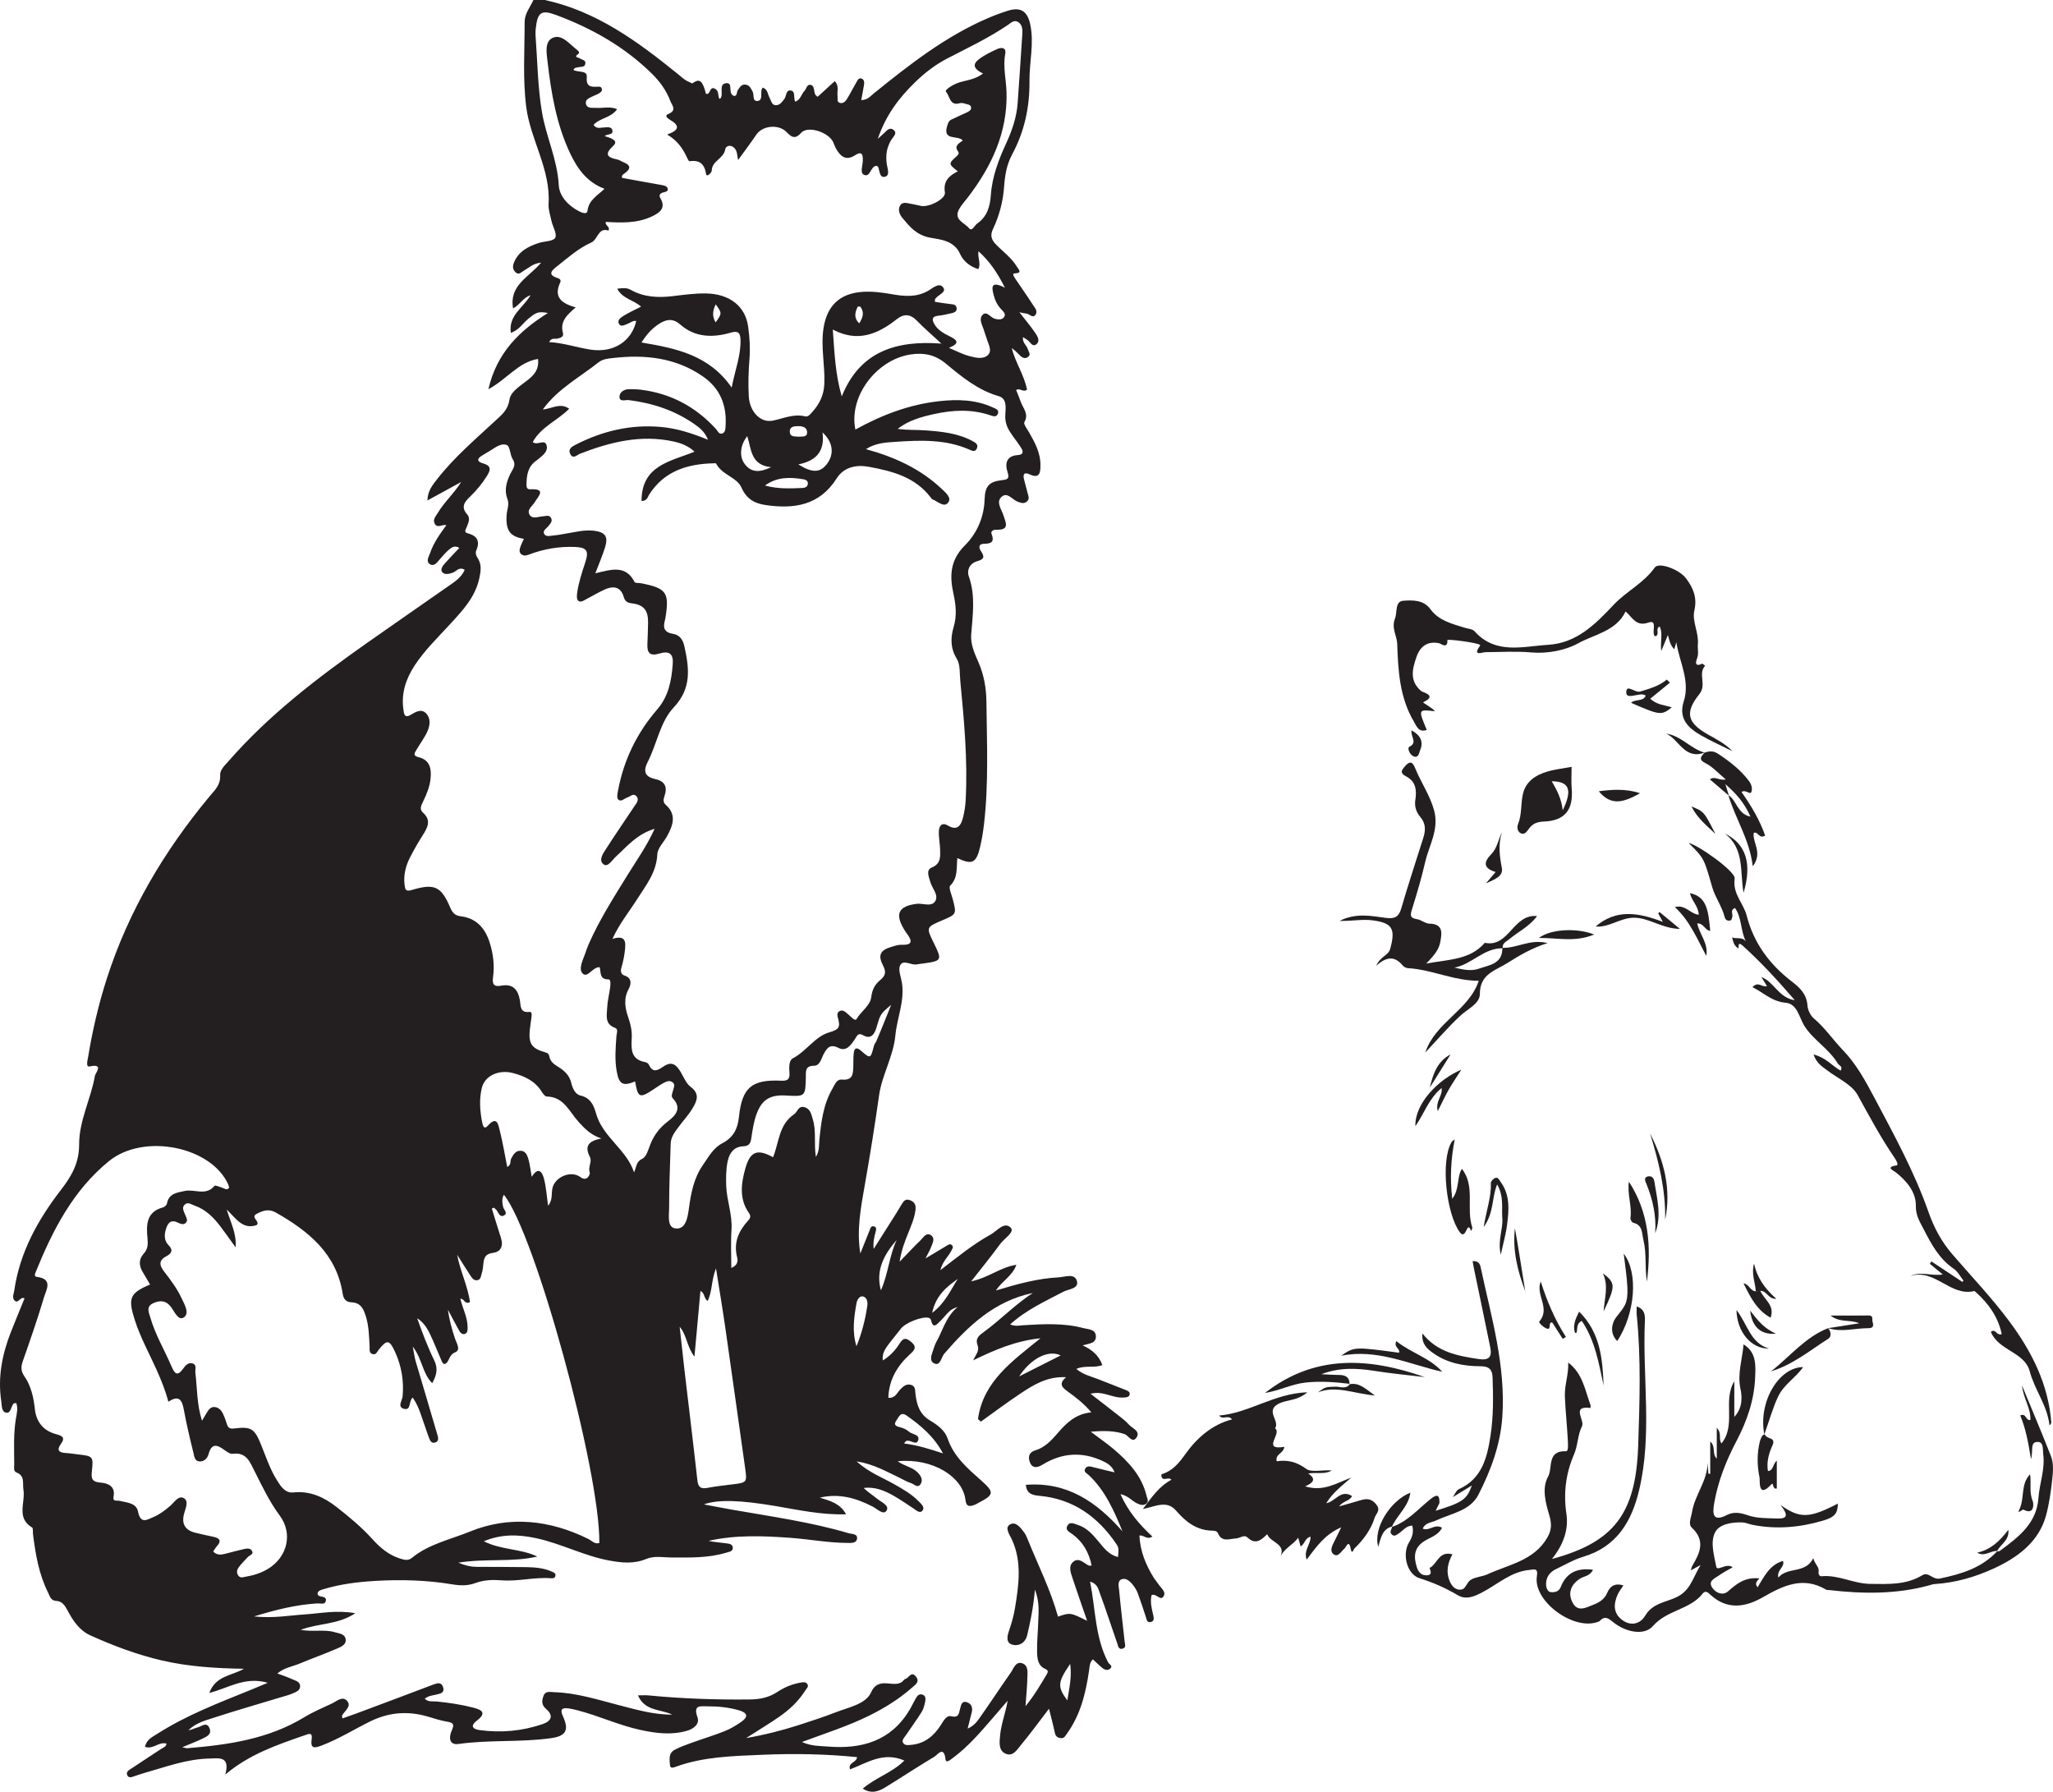 <?xml version="1.0" encoding="UTF-8"?>
<svg xmlns="http://www.w3.org/2000/svg" xmlns:xlink="http://www.w3.org/1999/xlink" width="340.83pt" height="297.436pt" viewBox="0 0 340.83 297.436" version="1.1">
<defs>
<clipPath id="clip1">
  <path d="M 0 0 L 194 0 L 194 297.438 L 0 297.438 Z M 0 0 "/>
</clipPath>
<clipPath id="clip2">
  <path d="M 230 209 L 340.828 209 L 340.828 271 L 230 271 Z M 230 209 "/>
</clipPath>
<clipPath id="clip3">
  <path d="M 280 139 L 340.828 139 L 340.828 237 L 280 237 Z M 280 139 "/>
</clipPath>
</defs>
<g id="surface1">
<g clip-path="url(#clip1)" clip-rule="nonzero">
<path style=" stroke:none;fill-rule:evenodd;fill:rgb(13.73%,12.16%,12.549%);fill-opacity:1;" d="M 118.801 53.512 C 119.875 52.051 119.879 51.98 118.824 50.527 C 118.289 51.582 118.207 52.516 118.801 53.512 M 142.645 53.676 C 143.215 52.777 143.555 51.902 142.855 50.941 C 142.793 50.859 142.418 50.863 142.387 50.926 C 141.941 51.852 141.707 52.777 142.645 53.676 M 132.633 72.492 C 133.199 72.43 133.973 72.609 133.992 71.824 C 134.012 70.957 133.285 70.738 132.531 70.742 C 131.891 70.746 131.121 70.777 131.117 71.605 C 131.109 72.617 132.012 72.418 132.633 72.492 M 154.754 217.938 C 156.891 216.332 157.785 214.207 159.004 212.316 C 157.062 213.656 155.336 215.16 154.754 217.938 M 177.668 276.203 C 175.57 279.289 175.516 279.973 177.191 282.27 C 177.512 280.246 177.965 278.395 177.668 276.203 M 176.09 225.004 C 174.074 224.012 171.156 225.484 169.191 228.488 C 171.656 227.246 173.805 226.16 176.09 225.004 M 146.242 214.195 C 147.453 211.508 147.613 208.508 148.859 205.836 C 146.781 208.242 145.332 210.844 146.242 214.195 M 127.004 80.598 C 129.043 81.172 131.094 81.098 133.141 81.008 C 133.57 80.988 134.051 80.895 134.113 80.316 C 134.164 79.828 133.785 79.633 133.426 79.57 C 131.195 79.191 128.996 79.133 127.004 80.598 M 124.055 72.398 C 122.852 73.938 122.688 75.82 123.672 77.078 C 124.785 78.504 126.164 78.422 128.023 77.555 C 124.609 77.207 124.758 74.609 124.055 72.398 M 142.191 223.477 C 143.07 221.316 143.648 219.074 143.988 216.766 C 144.094 216.082 143.898 215.359 143.27 215.215 C 142.68 215.078 142.285 215.82 142.195 216.32 C 141.781 218.672 141.422 221.039 142.191 223.477 M 136.547 71.785 C 136.965 74.832 135.551 76.52 132.531 77.086 C 134.84 78.547 136.133 78.469 137.23 77.09 C 138.527 75.461 138.348 73.418 136.547 71.785 M 156.555 241.273 C 155.016 238.398 152.844 236.645 150.547 235.004 C 149.52 234.27 149.25 235.184 148.844 235.754 C 148.227 236.613 148.82 236.773 149.527 236.957 C 149.996 237.078 150.5 237.305 150.855 237.629 C 151.402 238.129 152.766 238.102 152.426 239.102 C 152.102 240.051 151.09 238.883 150.414 239.227 C 150.328 239.273 150.277 239.387 150.082 239.621 C 152.27 239.895 154.277 240.504 156.555 241.273 M 121.469 64.336 C 122.008 61.477 123.012 59.047 122.934 56.418 C 122.902 55.352 122.633 54.836 121.332 55.215 C 118.363 56.082 115.41 56.047 112.945 53.879 C 111.82 52.887 110.816 52.949 109.695 53.594 C 108.367 54.352 107.383 55.465 106.5 56.855 C 112.246 57.816 117.742 58.945 121.469 64.336 M 139.746 65.801 C 142.75 58.332 148.762 56.465 156.289 57.039 C 154.699 55.562 153.395 54.453 152.211 53.23 C 151.121 52.105 150.055 52.059 148.879 52.984 C 145.734 55.469 142.391 56.898 138.258 54.703 C 138.539 58.594 138.676 62.176 139.746 65.801 M 128.34 192.109 C 129.336 189.656 129.289 186.695 131.812 184.988 C 132.391 184.598 132.527 183.527 133.531 183.789 C 134.555 184.059 134.684 184.984 134.945 185.836 C 135.547 187.793 135.098 189.852 135.453 192.051 C 136.07 191.023 135.938 190.117 136.027 189.25 C 136.324 186.293 136.664 183.336 138.211 180.703 C 138.578 180.078 138.883 179.129 139.766 179.215 C 141.629 179.391 141.629 178.195 141.664 176.945 C 141.684 176.25 141.652 175.547 141.73 174.859 C 141.828 173.973 142.184 173.766 142.941 174.426 C 144.512 175.789 144.539 175.766 145.086 173.609 C 145.164 173.293 145.391 173.07 145.5 172.812 C 146.352 170.824 147.137 168.812 147.945 166.809 C 146.109 168.344 146.164 168.363 145.477 170.668 C 145.184 171.637 144.594 172.594 143.305 171.859 C 142.414 171.352 142.277 171.996 141.91 172.527 C 141.277 173.457 140.508 174.613 139.23 173.965 C 137.809 173.242 137.305 173.941 136.742 174.973 C 136.336 175.73 136.137 176.91 135.148 176.918 C 133.613 176.93 133.801 177.879 133.781 178.805 C 133.711 182.043 133.715 182.043 130.445 181.855 C 127.828 181.707 126.418 182.559 125.555 185.059 C 125.125 186.301 124.922 187.629 124.73 188.938 C 124.602 189.809 124.367 190.254 123.348 190.293 C 121.906 190.355 121.121 191.328 120.82 192.707 C 120.52 194.074 120.512 195.453 120.562 196.852 C 120.652 199.309 121.613 201.645 121.441 204.148 C 121.301 206.199 121.41 208.27 121.41 210.484 C 122.535 210.012 122.512 209.242 122.375 208.719 C 121.758 206.312 122.59 204.398 124.16 202.668 C 124.496 202.297 124.75 201.945 124.332 201.355 C 122.688 199.027 123.039 196.453 123.742 193.953 C 124.539 191.105 125.762 190.668 128.34 192.109 M 99.844 188.996 C 97.957 188.355 97.031 187.289 96.047 186.223 C 94.523 184.57 93.629 182.066 90.77 182.023 C 90.461 182.02 90.094 181.484 89.867 181.125 C 88.766 179.406 87.02 178.625 85.195 178.137 C 82.805 177.496 80.492 178.582 80 180.559 C 79.527 182.469 79.672 184.453 80.066 186.387 C 80.156 186.832 80.344 187.598 81.004 186.855 C 82.531 185.141 82.738 186.75 82.973 187.684 C 83.469 189.656 83.797 191.672 84.207 193.719 C 84.922 193.363 84.645 192.746 84.867 192.324 C 85.207 191.695 85.543 191.051 86.355 191.031 C 87.23 191.008 87.527 191.746 87.715 192.391 C 87.977 193.285 88.066 194.227 88.27 195.359 C 89.402 193.562 90.027 194.586 90.309 195.676 C 90.676 197.078 90.762 198.555 90.988 200.152 C 91.832 199.145 91.477 198.055 91.746 197.105 C 92.27 195.297 94.852 194.27 96.348 195.395 C 97.496 196.262 97.996 194.883 97.914 194.664 C 97.57 193.742 98.328 192.832 97.949 192.098 C 97.066 190.387 97.512 189.422 99.844 188.996 M 112.836 220.254 C 113.098 222.605 113.344 224.953 113.617 227.301 C 114.336 233.445 115.094 239.586 115.777 245.734 C 115.906 246.93 116.395 247.203 117.5 246.984 C 118.797 246.727 120.121 246.594 121.438 246.43 C 124.055 246.113 124.043 246.121 123.691 243.605 C 122.594 235.859 121.52 228.105 120.406 220.363 C 119.953 217.215 119.422 214.078 118.867 210.555 C 118.07 212.547 118.273 214.359 117.48 215.957 C 116.805 215.508 117.039 214.641 116.285 214.305 C 115.961 217.84 115.645 221.32 115.289 225.207 C 113.992 223.504 114.027 221.617 112.836 220.254 M 35.395 257.551 C 36.027 258.203 36.703 258.109 37.398 257.93 C 38.438 257.664 39.473 257.383 40.516 257.145 C 41.016 257.031 41.625 256.961 41.867 257.512 C 42.105 258.055 41.43 258.16 41.156 258.461 C 40.652 259.02 40.094 259.539 39.648 260.145 C 39.355 260.543 39.203 261.059 39.57 261.555 C 39.914 262.016 40.332 261.816 40.77 261.742 C 42.086 261.52 43.34 261.129 44.492 260.434 C 47.691 258.5 48.668 254.59 46.445 251.594 C 44.727 249.285 43.531 246.734 42.254 244.203 C 41.504 242.727 40.914 241.023 38.656 241.332 C 38.234 241.391 37.691 241.02 37.293 240.73 C 36.117 239.871 35.152 239.449 34.629 241.379 C 34.445 242.051 33.918 242.652 33.113 242.602 C 32.289 242.551 32.25 241.723 32.113 241.168 C 31.535 238.844 30.98 236.508 30.547 234.152 C 30.254 232.551 29.848 231.449 27.949 232.695 C 27.445 230.758 26.727 229.012 25.949 227.285 C 24.73 224.586 23.293 221.98 22.383 219.145 C 21.203 215.469 21.543 214.664 24.914 213.234 C 24.5 212.527 24.094 211.824 23.672 211.125 C 23.059 210.094 23.016 209.039 23.832 208.145 C 24.551 207.359 24.586 206.582 24.488 205.57 C 24.273 203.387 24.258 201.172 27.066 200.43 C 27.324 200.359 27.664 200.051 27.711 199.805 C 28.023 198.105 29.391 197.977 30.688 197.699 C 32.305 197.355 34.195 198.586 35.613 196.848 C 35.73 196.707 36.426 197.023 36.848 197.148 C 37.238 197.262 37.609 197.66 38.043 197.191 C 38 197.016 37.98 196.824 37.906 196.656 C 35.117 190.332 23.871 188.035 18.078 192.758 C 12.172 197.57 8.781 204.137 5.977 211.047 C 5.84 211.383 5.578 211.902 6.113 211.965 C 8.859 212.293 7.676 214.113 7.305 215.355 C 6.242 218.918 5.027 222.434 3.793 225.941 C 3.469 226.859 3.441 227.59 4.016 228.414 C 5.164 230.062 5.578 231.98 5.793 233.941 C 6.023 236.055 7.211 237.512 9.305 238.074 C 10.266 238.332 10.914 238.59 10.109 239.695 C 9.363 240.715 9.777 241.152 10.922 241.203 C 11.555 241.234 12.18 241.344 12.809 241.418 C 15.457 241.715 15.535 241.723 15.242 244.32 C 15.094 245.633 15.441 246.023 16.762 246.125 C 17.965 246.219 19.172 246.754 18.855 248.418 C 18.676 249.348 19.398 249.039 19.805 249.137 C 21.02 249.434 22.613 249.461 22.906 250.902 C 23.34 253.055 24.402 252.297 25.555 251.797 C 26.555 251.363 27.395 250.711 28.219 250.012 C 28.918 249.426 29.609 248.191 30.512 248.691 C 31.391 249.18 30.793 250.402 30.559 251.285 C 30.121 252.93 30.699 253.984 32.34 254.414 C 33.371 254.684 34.422 254.895 35.469 255.121 C 36.477 255.344 36.805 255.785 36.02 256.66 C 35.773 256.93 35.594 257.258 35.395 257.551 M 163.199 12.199 C 161.992 11.633 161.227 10.863 162.422 9.91 C 163.352 9.172 164.457 8.637 165.547 8.145 C 166.195 7.848 167.098 7.824 166.887 8.938 C 166.48 11.105 167.043 13.211 167.102 15.348 C 167.273 21.984 164.625 27.613 160.688 32.754 C 160.188 33.406 159.613 34.02 159.223 34.73 C 158.254 36.488 160.141 36.973 160.859 37.867 C 161.379 38.512 161.781 37.418 162.23 37.109 C 163.887 35.965 164.371 34.254 164.5 32.355 C 164.711 29.301 165.809 26.457 167.059 23.75 C 168.059 21.582 168.781 19.426 168.949 17.074 C 169.23 13.23 169.473 9.387 169.727 5.539 C 169.773 4.82 169.688 4.098 169.047 3.668 C 168.371 3.219 167.824 3.801 167.352 4.125 C 164.156 6.297 160.672 7.941 157.254 9.711 C 155.285 10.727 153.52 12.098 151.926 13.645 C 149.289 16.207 147.078 19.066 145.734 23.035 C 146.289 22.539 146.508 22.352 146.719 22.152 C 147.168 21.723 147.664 21.062 148.305 21.539 C 149.047 22.094 148.328 22.648 148.012 23.148 C 147.191 24.441 146.992 25.828 147.234 27.328 C 147.348 28.035 147.781 29.145 146.906 29.344 C 145.988 29.559 146.059 28.34 145.773 27.695 C 145.738 27.609 145.582 27.578 145.48 27.523 C 144.48 27.648 144.5 29.504 143.43 29.016 C 142.738 28.703 143.207 27.508 143.238 26.715 C 143.277 25.656 143.121 25.016 141.918 25.789 C 140.461 26.73 139.559 25.988 138.84 24.754 C 138.621 24.371 138.492 23.941 138.297 23.547 C 137.477 21.898 134.066 20.832 132.996 22.055 C 131.914 23.289 131.289 22.629 130.543 21.887 C 129.234 20.582 126.586 20.84 125.566 22.348 C 124.648 23.707 123.652 25.02 122.531 26.57 C 122.398 25.859 122.387 25.414 122.223 25.039 C 121.746 23.949 120.527 24.012 120.398 24.789 C 120.133 26.379 118.184 26.688 118.16 28.32 C 118.156 28.66 117.32 29.488 117.227 28.906 C 116.941 27.129 116.109 26.547 114.445 26.758 C 114.336 26.77 114.152 26.371 114.047 26.145 C 113.363 24.668 112.484 23.348 110.75 22.328 C 112.969 21.57 112.734 20.762 111.219 19.879 C 110.914 19.699 110.23 19.215 110.914 18.941 C 112.457 18.324 111.555 17.492 111.262 16.715 C 110.602 14.973 109.52 13.504 108.195 12.203 C 103.652 7.738 98.227 4.688 92.305 2.484 C 89.859 1.574 89.234 2.043 88.949 4.699 C 88.91 5.074 88.879 5.457 88.906 5.836 C 89.23 10.113 89.262 14.441 89.98 18.652 C 90.668 22.703 92.535 26.488 92.762 30.727 C 92.859 32.562 94.32 34.145 96.113 35.062 C 96.586 35.305 97.453 35.691 97.539 34.965 C 97.75 33.18 99.211 32.461 100.352 31.34 C 97.449 30.246 95.891 28.039 94.695 25.547 C 92.375 20.691 91.508 15.461 90.895 10.18 C 90.73 8.762 90.375 6.824 91.848 6.246 C 93.289 5.676 94.523 7.285 95.703 8.199 C 95.922 8.371 96.352 8.715 96.02 8.941 C 95.148 9.527 96.016 9.523 96.238 9.68 C 96.613 9.949 97.34 9.941 97.16 10.652 C 97.027 11.18 96.445 11.062 96.031 11.156 C 95.734 11.223 95.391 11.188 95.199 11.609 C 95.93 12.059 97.504 11.621 97.414 12.75 C 97.289 14.293 97.93 14.449 99.094 14.402 C 99.387 14.387 99.773 14.316 99.898 14.695 C 100.059 15.168 99.656 15.363 99.344 15.555 C 99.078 15.715 98.766 15.805 98.484 15.949 C 97.93 16.234 97.121 16.461 97.266 17.203 C 97.441 18.09 98.352 17.859 99.008 17.906 C 100.098 17.984 101.23 17.613 102.449 18.121 C 101.426 19.609 99.551 19.562 98.543 20.738 C 99.012 21.41 99.605 21.199 100.16 21.168 C 100.719 21.137 101.504 20.973 101.656 21.59 C 101.887 22.496 100.766 22.172 100.398 22.602 C 102.09 23.07 102.52 23.555 101.805 24.215 C 100.336 25.574 100.754 26.133 102.465 26.469 C 102.824 26.539 103.148 26.789 103.5 26.926 C 104.734 27.406 104.75 28.02 103.715 28.758 C 103.461 28.938 103.16 29.086 103.273 29.527 C 105.484 29.93 107.715 30.344 109.949 30.734 C 110.355 30.805 110.77 30.941 110.848 31.312 C 110.953 31.816 110.469 31.84 110.102 31.945 C 109.609 32.082 109.324 32.363 109.645 32.918 C 110.625 34.617 109.43 35.363 108.199 35.941 C 105.777 37.082 103.164 36.992 100.582 36.836 C 100.367 37.457 101.34 37.566 101.023 38.277 C 99.285 37.703 99.293 39.758 98.129 40.277 C 96.043 41.211 94.32 42.746 92.539 44.16 C 91.746 44.793 90.676 45.582 92.617 46.172 C 92.984 46.285 93.164 46.543 93.008 46.879 C 91.812 49.434 93.375 50.398 95.566 51.031 C 94.211 52.234 92.926 53.297 93.457 55.266 C 93.633 55.906 93.078 56.098 92.539 56.211 C 92.098 56.305 91.508 56.016 91.176 56.789 C 93.57 56.922 95.773 57.695 98.051 58.039 C 101.84 58.617 104.871 56.66 105.621 53.289 C 105.066 53.168 104.684 53.574 104.223 53.742 C 103.711 53.93 103.039 54.367 102.727 53.703 C 102.449 53.117 103.117 52.668 103.578 52.391 C 104.469 51.852 105.422 51.418 106.43 50.902 C 105.152 49.762 103.332 49.59 102.469 47.926 C 103.402 47.805 104.047 47.742 104.711 48.117 C 106.906 49.348 109.273 49.449 111.711 49.156 C 113.531 48.938 115.363 48.684 117.188 48.711 C 121.168 48.781 123.754 50.859 124.211 54.254 C 124.445 56.004 124.57 57.762 124.426 59.551 C 124.258 61.625 124.195 63.73 124.312 65.805 C 124.461 68.406 126.312 70.238 128.301 69.828 C 130.078 69.465 131.766 68.648 133.668 69.117 C 134.184 69.242 134.566 68.711 134.902 68.336 C 136.07 67.031 136.77 65.574 136.852 63.746 C 136.988 60.645 136.23 57.574 136.719 54.465 C 137.293 50.77 139.391 48.73 143.129 48.453 C 144.777 48.332 146.406 48.547 148.031 48.832 C 150.105 49.199 152.137 49.398 154.109 48.262 C 154.848 47.836 155.949 46.797 156.602 47.746 C 157.18 48.586 155.59 48.949 155.219 49.711 C 155.195 49.762 155.219 49.836 155.219 50.105 C 156.016 50.223 156.855 50.375 157.699 50.465 C 158.223 50.523 158.781 50.52 158.824 51.199 C 158.855 51.758 158.355 51.902 157.93 52.004 C 157.195 52.176 156.453 52.34 155.703 52.422 C 154.754 52.523 154.695 53.004 155.066 53.707 C 155.629 54.777 156.652 55.332 157.668 55.832 C 158.855 56.418 159.484 56.949 157.543 57.746 C 158.805 58.277 159.762 58.793 160.781 59.07 C 161.855 59.359 163.207 59.738 164.027 58.922 C 164.781 58.172 164.02 57.02 163.762 56.066 C 163.66 55.703 163.492 55.355 163.398 54.992 C 163.16 54.094 162.422 53.039 163.09 52.297 C 163.805 51.5 164.457 52.77 165.207 52.93 C 165.738 53.047 166.266 53.113 166.625 52.719 C 167.086 52.207 166.629 51.77 166.289 51.418 C 165.609 50.719 165.203 49.914 164.957 48.965 C 164.586 47.547 164.562 46.621 166.832 47.758 C 165.566 45.242 164.293 43.379 162.438 41.703 C 162.281 42.844 162.895 43.754 162.414 44.676 C 160.996 44.25 159.895 43.309 159.391 42.156 C 158.402 39.898 156.031 39.754 154.469 39.465 C 152.125 39.031 151.035 37.641 149.789 36.148 C 149.32 35.586 148.992 34.723 149.496 34.027 C 149.918 33.445 150.672 33.75 151.281 33.844 C 151.84 33.926 152.383 34.094 152.941 34.188 C 154.316 34.422 157.043 32.992 156.867 31.945 C 156.559 30.062 157.555 29.172 159.008 28.445 C 157.449 27.199 157.434 27.188 158.82 25.93 C 159.102 25.676 159.27 25.434 159.059 25.152 C 158.328 24.168 159.246 23.789 159.832 23.32 C 159.02 22.359 156.391 23.492 157.281 20.789 C 157.449 20.289 157.551 20.039 157.93 19.855 C 158.777 19.441 159.652 19.078 160.5 18.668 C 160.836 18.504 161.254 18.285 161.223 17.879 C 161.184 17.316 160.586 17.348 160.203 17.207 C 159.918 17.102 159.555 17.062 159.27 17.145 C 157.648 17.609 157.688 15.91 157.055 15.246 C 156.773 14.945 158.043 14.164 158.801 13.848 C 160.133 13.297 161.68 13.359 163.199 12.199 M 81.996 200.477 C 81.883 200.523 81.77 200.574 81.652 200.621 C 82.152 202.234 82.633 203.852 83.156 205.457 C 83.59 206.793 83.199 207.816 81.812 207.984 C 80.52 208.141 80.328 208.875 80.238 209.871 C 80.191 210.371 80.137 210.883 79.984 211.359 C 79.844 211.809 79.832 212.457 79.199 212.527 C 78.621 212.59 78.316 212.078 78.043 211.668 C 77.309 210.559 76.613 209.422 75.902 208.297 C 76.387 211.023 77.676 213.496 78.02 216.148 C 77.117 216.617 77.105 215.547 76.43 215.594 C 76.801 217.238 77.652 218.707 77.629 220.375 C 77.625 220.812 77.645 221.336 77.086 221.453 C 76.66 221.543 76.387 221.176 76.207 220.848 C 75.574 219.711 74.969 218.555 74.355 217.406 C 74.582 219.043 75.008 220.602 75.512 222.137 C 75.777 222.957 76.562 224.074 75.574 224.48 C 74.562 224.898 74.656 225.801 74.078 226.297 C 73.652 226.664 73.434 226.188 73.285 225.844 C 72.812 224.742 72.367 223.629 71.879 222.535 C 71.254 221.145 70.668 219.715 69.262 218.84 C 70.102 221.215 70.988 223.562 72.082 225.805 C 72.762 227.195 72.473 228.316 71.758 229.609 C 70.113 228.004 70.133 225.625 68.527 223.543 C 68.742 224.664 68.816 225.324 69 225.949 C 70.172 229.945 71.383 233.926 72.539 237.922 C 72.68 238.414 72.992 239.18 72.32 239.434 C 71.484 239.746 71.328 238.91 71.098 238.344 C 70.957 237.992 70.855 237.625 70.723 237.273 C 70.059 235.504 69.652 233.621 68.512 231.996 C 67.816 232.625 68.281 234.137 67.125 233.879 C 65.871 233.598 66.777 232.508 66.84 231.805 C 67.074 229.223 66.652 226.758 65.586 224.422 C 64.648 222.367 64.238 222.332 62.859 224.078 C 62.582 224.426 62.438 224.93 61.891 224.793 C 61.223 224.621 61.391 224.012 61.363 223.531 C 61.266 221.895 61.25 220.242 60.777 218.652 C 60.406 217.418 59.977 216.254 58.355 216.188 C 57.539 216.152 57.047 215.746 56.898 214.789 C 55.859 208.109 51.227 204.367 45.777 201.277 C 44.586 200.602 43.602 200.98 42.602 201.508 C 41.512 202.078 43.273 202.77 42.598 203.371 C 40.27 204.16 39.199 202.277 37.637 200.785 C 38.297 202.98 39.281 204.707 39.117 207.066 C 38.137 205.711 37.359 204.594 36.531 203.512 C 35.402 202.039 34.098 200.75 32.297 200.129 C 31.801 199.957 31.215 199.48 30.699 199.938 C 30.094 200.473 30.539 201.082 30.75 201.672 C 30.891 202.066 31.234 202.512 30.91 202.918 C 30.512 203.422 29.965 203.16 29.527 202.953 C 28.219 202.332 27.797 203.188 27.512 204.16 C 27.258 205.039 27.27 205.98 27.949 206.664 C 28.816 207.535 28.5 208.074 27.602 208.547 C 26.219 209.273 26.52 210.152 27.301 211.152 C 28.387 212.547 29.441 213.977 30.188 215.594 C 30.656 216.605 31.504 218.02 30.523 218.691 C 29.625 219.305 28.977 217.762 28.434 217.023 C 27.582 215.855 26.602 215.816 25.449 216.328 C 24.172 216.898 24.738 217.938 24.973 218.758 C 25.781 221.562 27.293 224.07 28.434 226.738 C 28.98 228.004 29.406 228.621 30.453 227.137 C 30.797 226.645 31.34 226.078 32.039 226.355 C 32.707 226.617 32.371 227.344 32.434 227.863 C 32.746 230.449 32.656 233.094 33.539 235.852 C 33.805 235.398 33.914 235.18 34.051 234.98 C 34.465 234.363 34.762 233.484 35.66 233.574 C 36.574 233.668 36.965 234.484 37.273 235.27 C 37.434 235.68 37.559 236.105 37.707 236.52 C 37.91 237.082 38.242 237.207 38.875 237.129 C 41.688 236.781 42.246 237.152 43.289 239.699 C 44.125 241.742 44.805 243.863 45.988 245.742 C 46.617 246.742 47.324 247.891 48.73 247.746 C 51.516 247.457 53.801 248.547 55.887 250.176 C 57.977 251.812 60.023 253.504 61.812 255.488 C 63.094 256.906 64.527 258.133 66.406 258.719 C 67.086 258.93 67.746 259.137 68.379 258.613 C 71.199 256.297 74.816 255.555 78.043 254.234 C 84.555 251.574 91.293 252.309 97.676 255.473 C 98.238 255.754 98.727 256.387 99.5 256.141 C 99.641 244.191 88.797 204.621 83.648 198.328 C 83.281 199.004 83.375 199.648 83.527 200.352 C 83.629 200.82 84.43 201.445 83.59 201.805 C 82.926 202.09 82.746 201.25 82.402 200.844 C 82.285 200.707 82.133 200.598 81.996 200.477 M 108.68 137.582 C 105.703 138.477 104.113 140.504 102.258 142.188 C 101.637 142.75 100.918 144.031 100.211 143.488 C 99.277 142.77 100.176 141.605 100.695 140.793 C 102.188 138.449 103.785 136.176 105.309 133.855 C 105.637 133.359 106.199 132.77 105.652 132.168 C 105.148 131.613 104.633 132.234 104.121 132.395 C 103.617 132.555 103.082 133.219 102.605 132.68 C 102.363 132.41 102.516 131.723 102.602 131.246 C 103.547 126.16 105.75 121.648 109.113 117.758 C 111.016 115.562 111.473 112.957 111.684 110.27 C 111.824 108.492 111.102 107.988 109.414 108.504 C 107.934 108.953 107.414 108.391 107.477 106.969 C 107.531 105.77 107.566 104.566 107.59 103.367 C 107.629 101.371 106.906 100.398 104.945 100.164 C 104.121 100.066 103.762 99.824 103.531 99.039 C 103.062 97.457 101.887 97.215 100.527 97.801 C 99.43 98.277 98.406 98.914 97.336 99.461 C 96.898 99.688 96.367 100.094 95.961 99.688 C 95.723 99.453 95.758 98.848 95.816 98.43 C 96.059 96.676 96.629 95 97.176 93.32 C 97.781 91.461 97.43 90.887 95.52 90.801 C 92.875 90.68 90.293 91.117 87.82 92.059 C 87.359 92.234 86.988 92.316 86.594 92.039 C 86.148 91.723 86.234 91.254 86.375 90.832 C 86.531 90.363 86.766 89.918 86.977 89.445 C 84.645 89.074 83.934 88.047 84.109 85.453 C 84.168 84.586 84.59 83.75 84.242 82.84 C 83.676 81.371 84.078 79.992 84.73 78.648 C 85.094 77.895 85.777 77.246 85.121 76.234 C 84.656 75.516 84.699 74.109 84.156 73.887 C 83.102 73.457 82.098 74.426 81.125 74.961 C 80.793 75.145 80.484 75.367 80.152 75.551 C 79.176 76.094 79.074 76.609 80.25 76.945 C 81.695 77.359 81.395 78.125 80.809 79.059 C 80.031 80.301 79.102 81.418 78.055 82.426 C 77.117 83.328 76.461 84.145 77.566 85.398 C 78.152 86.062 77.734 86.84 77.461 87.543 C 77.305 87.945 76.949 88.359 77.691 88.547 C 79.324 88.969 79.707 89.938 79.039 91.461 C 78.914 91.742 79.035 92.25 79.23 92.527 C 80.008 93.633 79.832 94.785 79.578 95.98 C 78.914 99.105 76.824 101.324 74.773 103.555 C 72.723 105.793 70.527 107.902 68.848 110.453 C 67.383 112.688 66.574 115.105 66.98 117.809 C 67.078 118.465 67.113 119.32 68.23 118.641 C 69.031 118.156 70.004 117.57 70.809 118.496 C 71.531 119.328 71.379 120.461 70.969 121.383 C 70.484 122.469 69.742 123.438 69.141 124.473 C 68.855 124.965 68.469 125.449 69.477 125.691 C 71.348 126.141 71.652 127.57 71.484 129.227 C 71.352 130.57 70.844 131.793 70.27 132.992 C 69.961 133.637 69.559 134.309 70.215 134.895 C 71.625 136.156 71.016 137.324 70.223 138.578 C 69.477 139.75 68.785 140.957 68.145 142.188 C 67.367 143.664 66.949 145.238 67.172 146.93 C 67.266 147.617 67.324 148.051 68.316 147.754 C 72.125 146.605 73.238 147.109 74.762 150.695 C 75.141 151.582 75.586 151.992 76.504 152.105 C 79.164 152.438 80.594 154.172 81.328 156.574 C 81.887 158.402 82.121 160.297 81.855 162.191 C 81.691 163.375 81.973 163.855 83.203 163.625 C 85.125 163.266 85.988 164.254 86.309 166.027 C 86.473 166.918 86.258 168.176 87.906 167.98 C 88.379 167.926 88.266 168.543 88.227 168.898 C 88.152 169.59 88.023 170.273 87.953 170.965 C 87.73 173.262 88.262 174.055 90.531 174.691 C 90.984 174.816 91.141 175.008 91.215 175.426 C 91.363 176.254 92.008 176.688 92.656 177.09 C 93.699 177.738 94.523 178.465 94.844 179.785 C 95.035 180.578 95.465 181.652 96.344 181.852 C 98.008 182.234 98.566 183.441 98.938 184.793 C 100.031 188.758 103.992 190.762 105.266 194.613 C 105.695 193.676 105.566 192.852 106.652 192.34 C 107.324 192.02 107.637 190.801 107.98 189.938 C 108.602 188.379 109.547 187.164 110.91 186.129 C 112.098 185.223 113.277 184 111.715 182.352 C 111.344 181.961 111.621 181.52 111.711 181.098 C 111.812 180.625 112.176 180.09 111.68 179.68 C 111.16 179.258 110.59 179.543 110.098 179.812 C 109.543 180.117 109.027 180.488 108.5 180.836 C 106.18 182.371 105.902 182.25 105.441 179.52 C 103.422 180.352 102.766 180.031 102.379 177.828 C 102.035 175.887 102.199 173.922 102.34 171.965 C 102.375 171.48 102.699 170.836 102.086 170.613 C 100.348 169.984 100.754 168.543 100.801 167.305 C 100.848 166.176 101.141 165.059 101.289 163.93 C 101.352 163.445 101.441 162.57 101.012 162.578 C 99.434 162.605 99.812 161.324 99.543 160.551 C 98.34 160.539 97.539 162.43 96.73 161.602 C 95.965 160.812 96.801 159.34 97.18 158.207 C 97.34 157.73 97.504 157.25 97.707 156.789 C 99.488 152.727 101.871 149 104.191 145.238 C 105.676 142.836 107.332 140.531 108.68 137.582 M 30.258 290.043 C 30.754 290.145 30.926 290.219 31.086 290.207 C 37.855 289.652 44.512 288.707 50.48 285.086 C 51.93 284.203 53.512 283.523 55.059 282.809 C 55.875 282.434 56.848 281.469 57.621 282.348 C 58.426 283.262 57.207 284 56.789 284.785 C 56.754 284.855 56.812 284.98 56.852 285.262 C 57.648 284.977 58.41 284.719 59.16 284.441 C 63.418 282.848 67.676 281.266 71.922 279.648 C 72.664 279.367 73.324 279.207 73.582 280.148 C 73.828 281.047 73.035 281.156 72.445 281.301 C 71.785 281.461 71.094 281.5 70.52 281.988 C 71.102 282.59 71.84 282.387 72.5 282.453 C 74.578 282.66 76.633 282.965 78.656 283.492 C 80.129 283.879 80.73 284.426 79.199 285.598 C 78.066 286.461 78.375 287.031 79.656 287.203 C 83.219 287.68 86.719 287.363 90.117 286.191 C 91.52 285.707 91.949 284.785 90.68 283.711 C 89.875 283.027 89.93 282.316 90.234 281.516 C 90.574 280.625 91.371 280.891 92.035 280.91 C 95.672 281.012 99.109 282.121 102.594 283.02 C 105.551 283.781 108.492 284.66 111.602 284.629 C 109.695 283.703 107.062 284.105 105.91 281.434 C 106.66 281.434 107.164 281.395 107.66 281.441 C 113.27 281.984 118.891 282.18 124.527 282.113 C 126.148 282.094 127.633 281.801 129.02 280.887 C 130.176 280.121 131.461 279.57 132.855 279.328 C 133.297 279.254 133.777 279.133 134.051 279.594 C 134.289 279.992 133.902 280.297 133.711 280.598 C 132.578 282.391 131.062 283.82 129.332 285.012 C 127.68 286.152 125.957 287.191 123.867 288.527 C 127.113 287.953 129.836 287.25 132.523 286.391 C 134.625 285.719 136.73 285.031 138.785 284.23 C 140.898 283.41 143.73 282.895 144.602 280.953 C 145.941 277.969 148.668 280.598 150.031 278.91 C 150.105 278.816 150.223 278.719 150.336 278.691 C 150.902 278.551 151.254 277.352 152.035 278.289 C 152.781 279.188 151.949 279.672 151.414 280.145 C 149.27 282.035 146.863 283.535 144.297 284.801 C 140.789 286.535 137.062 287.715 133.133 289.176 C 134.691 289.883 136.109 289.824 137.449 289.93 C 143.039 290.383 147.883 289.039 150.984 283.875 C 151.371 283.23 151.684 282.535 152.062 281.883 C 152.289 281.492 152.602 281.137 153.125 281.305 C 153.668 281.477 153.691 281.984 153.605 282.402 C 153.484 283.012 153.34 283.664 153.016 284.18 C 152.184 285.52 151.238 286.789 150.359 288.098 C 150.117 288.453 149.703 288.836 149.906 289.266 C 150.168 289.809 150.805 289.688 151.281 289.648 C 153.469 289.457 154.992 288.211 156.148 286.434 C 156.602 285.742 157.086 284.711 157.895 284.902 C 159.176 285.203 159.156 284.492 159.379 283.707 C 159.539 283.156 159.613 282.27 160.535 282.578 C 161.281 282.828 161.531 283.484 161.316 284.281 C 161.098 285.102 160.898 285.926 160.641 286.953 C 161.711 286.484 162.199 285.793 162.656 285.145 C 164.406 282.668 166.07 280.133 167.809 277.648 C 168.285 276.969 168.613 275.762 169.688 276.105 C 170.781 276.457 170.574 277.672 170.555 278.586 C 170.516 280.133 170.359 281.68 170.25 283.223 C 171.641 281.551 172.715 279.727 173.797 277.906 C 174.035 277.504 174.016 277.262 173.523 277.043 C 172.25 276.484 172.195 275.254 172.172 274.137 C 172.141 272.562 172.309 270.984 172.355 269.402 C 172.406 267.727 172.641 266.023 171.812 263.867 C 171.559 266.828 171.07 269.176 170.512 271.504 C 170.23 272.688 169.203 273.281 168.18 273.051 C 167.004 272.785 167.156 271.746 167.504 270.738 C 167.934 269.492 168.297 268.203 168.512 266.902 C 169.133 263.086 169.688 259.25 167.98 255.543 C 167.602 254.727 166.781 253.641 167.621 253.098 C 168.609 252.465 169.418 253.582 170.027 254.391 C 170.289 254.738 170.461 255.16 170.625 255.57 C 172.344 259.816 174.414 263.926 175.648 268.363 C 177.676 267.668 177.676 267.668 180.48 269.055 C 179.652 266.648 178.844 264.348 178.074 262.035 C 177.762 261.086 177.289 259.957 178.223 259.227 C 179.152 258.5 179.953 259.508 180.773 259.895 C 180.859 259.934 180.984 259.887 181.23 259.871 C 180.785 257.73 179.801 255.988 178.059 254.688 C 177.574 254.324 176.777 254.039 177.211 253.262 C 177.621 252.527 178.352 252.965 178.922 253.137 C 180.379 253.582 181.352 254.676 182.293 255.801 C 183.219 256.902 184.062 258.113 185.613 258.465 C 185.707 257.113 185.781 256.973 185.301 256.266 C 182.242 251.762 178.141 248.832 172.613 248.316 C 171.312 248.195 170.469 247.969 170.293 246.488 C 177.203 245.938 182.094 249.371 186.348 254.207 C 184.941 250.77 183.48 247.426 180.738 244.852 C 180.449 244.578 179.855 244.375 180.152 243.824 C 180.453 243.273 180.977 243.414 181.496 243.555 C 182.625 243.859 183.77 244.109 185.043 244.414 C 184.617 243.324 183.828 242.887 183.047 242.523 C 179.641 240.945 176.309 241.164 173.109 243.117 C 172.316 243.605 171.48 243.832 171.039 242.879 C 170.672 242.078 170.664 241.129 171.875 240.766 C 173.461 240.289 174.551 239.113 175.582 237.914 C 177.035 236.223 178.574 234.699 181.18 234.457 C 179.922 232.953 178.559 231.938 177.199 230.949 C 176.277 230.281 175.738 229.688 176.992 228.617 C 173.863 228.457 171.602 229.875 169.398 231.34 C 167.164 232.824 165.016 234.441 162.832 236 C 162.672 235.855 162.516 235.707 162.359 235.559 C 163.227 229.289 168.109 225.922 172.73 222.16 C 168.625 222.57 165.09 224.098 161.559 225.82 C 161.98 224.902 162.641 224.242 162.309 223.367 C 161.859 222.184 162.527 221.699 163.352 221.098 C 166.141 219.062 168.535 216.535 171.453 214.645 C 165.121 215.953 160.762 220.078 156.754 224.727 C 156.238 225.328 156.125 226.828 155.086 226.32 C 154.086 225.828 154.809 224.594 155.051 223.727 C 155.238 223.066 155.629 222.469 155.922 221.84 C 156.742 220.094 157.391 218.246 158.996 216.961 C 158.449 217.129 157.988 217.34 157.633 217.668 C 157.078 218.18 156.629 218.805 156.078 219.324 C 155.562 219.809 154.922 220.699 154.57 219.164 C 154.535 219.016 154.375 218.824 154.234 218.781 C 153.156 218.445 150.312 219.57 149.559 220.57 C 148.91 221.43 148.199 222.238 147.559 223.098 C 146.98 223.875 146.395 224.668 146.559 225.84 C 147.824 225.074 148.699 224.07 149.398 222.949 C 150.055 221.895 150.629 222.207 151.348 222.828 C 152.309 223.664 151.723 224.215 151.066 224.812 C 148.949 226.75 147.57 229.055 147.477 232.035 C 148.621 232.148 148.906 231.219 149.445 230.664 C 149.945 230.145 150.469 229.668 151.238 229.891 C 152.012 230.113 151.91 230.777 151.984 231.426 C 152.188 233.195 152.676 234.789 154.414 235.816 C 155.598 236.512 156.863 237.449 157.305 238.754 C 158.336 241.812 160.617 243.742 162.891 245.762 C 165.133 247.758 165.055 248.117 162.363 249.523 C 162.199 249.613 162.035 249.719 161.859 249.785 C 161.074 250.074 160.426 250.242 160.285 249.012 C 159.852 245.172 154.887 242.012 149.035 242.566 C 150.121 243.387 151.469 243.531 152.352 244.441 C 152.863 244.969 153.27 245.617 152.863 246.309 C 152.371 247.148 151.758 246.355 151.25 246.203 C 150.535 245.984 149.879 245.562 149.195 245.242 C 147.066 244.238 145.012 243.035 142.215 242.594 C 144.281 244.477 146.508 245.266 148.512 246.414 C 149.945 247.234 151.371 248.047 152.531 249.238 C 152.938 249.656 153.609 250.227 153.121 250.793 C 152.695 251.285 152.105 250.707 151.633 250.395 C 150.578 249.699 149.535 248.98 148.441 248.348 C 146.895 247.453 145.266 246.77 143.375 247.004 C 144.066 247.699 144.871 248.176 145.582 248.77 C 146.266 249.34 147.699 249.895 147.191 250.746 C 146.691 251.598 145.629 250.492 144.91 250.117 C 142.137 248.676 139.285 247.859 136.109 248.613 C 137.766 249.133 139.461 249.543 140.465 251.379 C 136.328 251.5 132.496 250.637 128.652 249.992 C 123.066 249.055 119.242 248.863 116.855 249.734 C 118.492 250.043 119.973 250.336 121.453 250.594 C 127.98 251.742 134.555 252.645 140.926 254.527 C 141.418 254.672 142.438 254.578 142.277 255.473 C 142.145 256.203 141.336 256.129 140.688 256.129 C 137.527 256.117 134.418 255.52 131.281 255.289 C 126.719 254.953 122.145 254.766 117.617 255.789 C 118.539 255.992 119.473 256.047 120.395 256.176 C 120.93 256.25 121.688 256.25 121.656 257.004 C 121.633 257.578 120.953 257.625 120.48 257.77 C 117.586 258.641 114.613 258.555 111.641 258.551 C 110.191 258.547 108.652 258.219 107.316 258.781 C 105.254 259.645 103.238 259.434 101.18 259.059 C 97 258.293 93.207 256.258 89.066 255.355 C 86.152 254.723 83.297 254.605 80.324 255.855 C 83.25 257.332 86.43 257.055 89.199 258.391 C 84.965 259.371 80.641 258.668 76.09 259.41 C 77.285 259.898 78.188 260.098 79.137 260.102 C 81.859 260.113 84.578 260.109 87.297 260.148 C 88.75 260.172 90.207 260.27 91.562 260.871 C 91.879 261.012 92.336 261.141 92.195 261.645 C 92.09 262.031 91.699 262.008 91.402 261.988 C 88.68 261.789 86 262.555 83.273 262.336 C 81.816 262.219 80.316 262.273 78.957 262.781 C 77.633 263.277 76.355 263.219 75.051 263 C 70.848 262.305 66.613 262.184 62.379 262.43 C 59.418 262.602 56.465 262.961 53.602 263.84 C 53.23 263.953 52.836 264.062 52.73 264.465 C 52.66 264.719 52.875 264.93 53.156 264.992 C 53.645 265.094 54.316 265.152 54.066 265.848 C 53.863 266.422 53.176 266.137 52.699 266.168 C 49.254 266.375 45.941 267.176 42.172 268.332 C 45.375 268.668 48.008 268.168 50.648 267.992 C 53.273 267.82 55.891 267.242 58.984 267.801 C 56.059 269.75 52.934 269.41 49.914 270.559 C 52.039 270.945 53.84 270.434 55.57 270.949 C 56.289 271.16 57.227 271.215 57.379 272.082 C 57.543 273 56.633 273.375 55.98 273.656 C 53.895 274.555 51.754 275.32 49.66 276.191 C 48.5 276.668 47.184 276.828 46.047 277.805 C 46.992 278.16 47.777 278.406 48.512 278.754 C 49.055 279.008 49.848 279.148 49.824 279.941 C 49.801 280.691 49.066 280.898 48.508 281.145 C 47.934 281.398 47.312 281.543 46.707 281.727 C 42.965 282.859 39.203 283.938 35.484 285.148 C 34 285.629 32.434 286.051 31.273 287.238 C 31.828 287.152 32.316 286.883 32.84 286.746 C 33.492 286.574 34.312 285.762 34.777 286.875 C 35.219 287.922 34.273 288.301 33.559 288.645 C 32.574 289.121 31.547 289.504 30.258 290.043 M 101.676 155.852 C 103.973 155.137 103.887 156.484 103.742 157.777 C 103.637 158.711 103.453 159.652 103.184 160.555 C 102.984 161.219 103.059 161.75 103.695 161.953 C 104.988 162.359 104.742 163.473 104.406 164.094 C 103.477 165.789 103.754 167.336 104.34 169.012 C 104.688 170.008 104.926 171.113 104.883 172.156 C 104.797 174.051 104.625 175.848 107.113 176.316 C 107.344 176.359 107.637 176.539 107.723 176.734 C 108.375 178.188 109.219 177.668 110.137 177.047 C 111.211 176.312 112.012 176.43 112.801 177.633 C 113.414 178.566 113.844 179.805 114.625 180.387 C 116.266 181.609 115.676 182.785 114.98 183.969 C 114.312 185.102 113.379 186.082 112.598 187.152 C 112.004 187.961 111.375 188.766 111.344 189.848 C 111.25 193.391 111.074 196.93 111.09 200.469 C 111.094 201.699 110.688 203.738 112.137 203.922 C 113.852 204.137 114.16 202.09 114.352 200.711 C 114.711 198.105 115.141 195.633 116.711 193.371 C 117.66 192.012 118.41 190.566 119.93 189.773 C 121.703 188.848 122.461 187.457 122.676 185.422 C 123.188 180.496 124.82 179.184 129.688 179.398 C 130.648 179.441 131.137 179.23 131.066 178.188 C 131.004 177.293 130.934 176.047 131.617 175.688 C 133.871 174.512 135.297 172.062 137.664 171.375 C 139.191 170.93 139.52 170.574 139.172 169.203 C 139.059 168.762 138.801 168.152 139.395 167.844 C 139.934 167.559 140.34 167.992 140.73 168.309 C 141.199 168.691 141.941 169.598 142.191 169.172 C 142.945 167.879 144.477 166.93 144.637 165.539 C 144.789 164.238 145.285 163.383 146.148 162.68 C 147.059 161.93 147.125 161.297 146.59 160.262 C 145.707 158.543 146.145 157.727 147.988 157.18 C 148.531 157.02 149.102 156.816 149.652 156.836 C 151.742 156.918 151.332 156.012 150.484 154.879 C 150.332 154.676 150.203 154.457 150.074 154.242 C 148.535 151.688 149.188 150.426 152.156 150.039 C 153.23 149.898 154.691 150.637 155.293 149.543 C 155.848 148.539 154.719 147.445 154.434 146.363 C 154.215 145.531 153.66 144.441 154.703 144.004 C 156.215 143.367 156.105 142.219 156.074 141.031 C 156.047 140.023 155.828 139.012 155.863 138.008 C 155.891 137.152 156.34 136.441 157.34 137.031 C 158.957 137.988 159.539 137.02 159.875 135.715 C 160.125 134.746 160.27 133.73 160.32 132.73 C 160.664 126.137 160.055 119.586 159.422 113.035 C 159.301 111.785 159.441 110.324 158.836 109.344 C 157.742 107.57 157.809 105.812 158.324 104.07 C 158.891 102.148 158.684 100.371 158.273 98.488 C 157.637 95.57 157.734 92.969 160.195 90.531 C 162.137 88.598 163.367 85.906 163.457 82.945 C 163.523 80.738 164.16 79.961 166.312 79.711 C 167.281 79.602 167.629 79.48 167.266 78.355 C 166.797 76.926 167.098 75.66 168.984 75.543 C 169.852 75.488 169.941 75.027 169.562 74.41 C 169.141 73.715 168.629 73.07 168.156 72.402 C 167.484 71.453 166.922 70.621 166.887 69.238 C 166.859 68.191 167.387 66.223 165.832 65.773 C 162.344 64.77 159.668 62.555 156.996 60.336 C 155.234 58.875 153.367 58.512 151.184 58.84 C 145.473 59.703 140.867 65.852 142.008 71.309 C 146.371 68.895 150.949 67.145 155.91 66.598 C 158.957 66.262 161.977 66.328 164.832 67.637 C 165.242 67.828 165.922 68.008 165.668 68.68 C 165.414 69.336 164.801 69.07 164.348 68.918 C 161.242 67.883 158.105 68.055 154.992 68.754 C 152.906 69.219 150.824 69.789 149.031 71.191 C 150.57 71.418 152.074 71.332 153.57 71.438 C 156.281 71.633 158.988 71.891 161.453 73.219 C 161.992 73.512 162.5 73.797 162.141 74.512 C 161.863 75.055 161.41 74.848 160.996 74.664 C 157.035 72.902 152.848 73.062 148.684 73.344 C 147.078 73.449 145.371 73.527 143.762 74.559 C 148.625 75.891 152.879 77.875 156.398 81.211 C 157.031 81.812 158.113 82.707 157.324 83.531 C 156.641 84.242 155.629 83.195 154.777 82.879 C 154.672 82.84 154.602 82.699 154.523 82.598 C 151.953 79.199 148.172 78.215 144.277 77.496 C 142.141 77.102 140.09 77.527 138.895 79.422 C 136.039 83.93 131.809 84.523 127.109 83.84 C 125.348 83.582 123.961 82.906 123.086 80.922 C 122.34 79.223 119.812 78.816 118.883 76.941 C 118.855 76.883 118.645 76.91 118.52 76.91 C 114.137 77.004 110.281 78.168 107.758 82.117 C 107.52 82.488 107.504 83.094 106.508 83.184 C 106.488 77.223 111.344 76.594 115.305 74.98 C 114.219 73.973 113.027 73.555 111.801 73.285 C 106.387 72.102 101.285 73.383 96.27 75.328 C 95.777 75.516 95.129 76.289 94.672 75.363 C 94.25 74.504 94.969 74.129 95.609 73.801 C 100.035 71.543 104.684 70.434 109.691 70.871 C 112.352 71.102 114.832 71.902 117.539 73 C 117 71.664 116.16 71.02 115.305 70.418 C 112.027 68.121 108.344 66.918 104.398 66.418 C 103.844 66.348 102.871 66.77 102.844 65.902 C 102.82 65.16 103.559 64.598 104.445 64.609 C 105.078 64.613 105.711 64.609 106.336 64.688 C 111.312 65.289 115.457 67.496 118.836 71.184 C 119.148 71.523 119.371 72.215 119.98 71.93 C 120.465 71.703 120.438 71.09 120.465 70.574 C 120.66 67.227 119.512 64.461 116.75 62.531 C 112.199 59.348 107.051 58.816 101.699 59.438 C 100.898 59.531 100.055 59.605 99.371 60.148 C 96.246 62.625 92.629 64.527 90.117 67.965 C 91.637 67.871 92.98 66.773 94.496 67.855 C 92.547 69.824 89.789 70.871 88.445 73.391 C 89.266 74.02 90.43 72.793 90.746 73.945 C 91.023 74.957 90.074 75.621 89.344 76.23 C 89.246 76.312 89.148 76.391 89.043 76.461 C 87.68 77.395 87.434 78.793 87.41 80.297 C 87.406 80.754 87.383 81.254 88.031 81.223 C 90.777 81.094 89.379 82.355 88.77 83.371 C 88.367 84.043 87.383 84.637 87.945 85.496 C 88.406 86.203 89.348 85.758 90.082 85.719 C 90.566 85.691 91.121 85.402 91.465 85.957 C 91.797 86.5 91.371 86.895 91.07 87.297 C 90.75 87.727 89.988 88.086 90.379 88.684 C 90.699 89.168 91.438 88.922 91.988 88.879 C 92.617 88.828 93.234 88.695 93.859 88.594 C 95.414 88.352 96.953 87.918 98.555 88.098 C 100.48 88.32 101.016 89.055 100.441 90.887 C 100.004 92.281 99.418 93.629 98.832 95.168 C 101.426 94.566 103.852 93.688 105.359 96.633 C 105.457 96.824 106.062 96.746 106.426 96.82 C 110.66 97.652 111.148 98.348 110.473 102.566 C 110.453 102.691 110.43 102.816 110.395 102.938 C 110.039 104.176 110.242 104.988 111.742 105.223 C 112.812 105.391 113.367 106.145 113.621 107.301 C 114.422 110.945 114.852 114.246 111.844 117.441 C 109.578 119.852 109.07 123.48 107.543 126.453 C 106.727 128.043 107.043 128.949 108.793 129.332 C 110.379 129.68 110.84 130.621 110.32 132.137 C 110.16 132.605 110.023 133.148 110.484 133.555 C 112.402 135.242 111.715 137.039 110.715 138.852 C 110.168 139.84 109.168 140.805 109.125 141.812 C 108.996 144.82 107.227 146.973 105.754 149.297 C 104.445 151.363 102.871 153.262 101.676 155.852 M 90.453 0 C 99.07 1.875 105.914 6.926 112.574 12.32 C 112.965 12.637 113.34 12.988 113.762 13.266 C 114.125 13.504 114.543 13.664 114.938 13.859 C 114.984 13.82 115.023 13.785 115.062 13.754 C 116.164 12.996 116.648 13.402 117.195 15.555 C 117.996 15.863 117.746 14.168 118.734 14.75 C 119.41 15.148 119.133 15.875 119.438 16.418 C 119.539 16.34 119.645 16.301 119.684 16.223 C 120.09 15.438 119.293 13.953 120.551 13.812 C 121.848 13.668 120.688 15.59 121.902 15.938 C 122.418 15.898 122.273 15.293 122.496 14.953 C 122.816 14.469 123.117 13.945 123.805 14.051 C 124.445 14.148 124.676 14.707 124.949 15.211 C 125.242 15.75 124.832 16.934 125.863 16.742 C 126.617 16.602 126.289 15.551 126.43 14.898 C 126.453 14.785 126.543 14.684 126.621 14.543 C 127.488 14.824 127.449 15.699 127.797 16.312 C 128.066 16.781 128.117 17.5 128.867 17.465 C 129.488 17.438 129.82 16.926 130.184 16.477 C 130.582 15.988 130.434 14.852 131.316 15.031 C 132.117 15.191 131.684 16.254 132.016 16.879 C 132.906 16.582 133.023 15.637 133.57 15.066 C 133.898 14.723 133.953 13.969 134.562 14.082 C 135.121 14.184 135.129 14.844 135.227 15.324 C 135.293 15.66 135.426 15.918 135.754 16.059 C 136.668 15.223 137.586 14.383 138.582 13.469 C 139.355 14.25 138.938 15.168 139.047 15.98 C 139.105 16.387 138.867 16.949 139.465 17.09 C 139.941 17.203 140.348 16.863 140.574 16.492 C 141.137 15.586 141.613 14.625 142.152 13.699 C 142.332 13.383 142.516 12.914 142.953 13.02 C 143.477 13.145 143.508 13.648 143.438 14.105 C 143.309 14.898 143.152 15.688 142.98 16.613 C 144.02 16.613 144.488 15.973 145.031 15.535 C 150.988 10.719 157.004 6 164.129 2.961 C 165.172 2.516 166.238 2.121 167.324 1.781 C 169.43 1.121 170.543 1.848 171.016 3.957 C 171.723 7.129 170.879 10.262 170.91 13.41 C 170.957 17.727 170.09 21.805 168.035 25.629 C 167.156 27.262 166.832 29.031 166.703 30.902 C 166.539 33.363 165.918 35.773 164.855 38.012 C 164.359 39.051 164.562 39.758 165.305 40.535 C 166.484 41.766 167.914 42.762 168.805 44.254 C 169.062 44.684 169.824 45.332 168.465 45.387 C 168.117 45.398 168.113 45.609 168.586 46.312 C 169.535 47.73 170.527 49.117 171.445 50.555 C 171.766 51.055 172.359 51.648 171.902 52.258 C 171.418 52.906 170.906 52.074 170.379 52.047 C 170.082 52.031 169.789 51.941 169.238 51.84 C 170.188 53.059 171.02 54.051 171.758 55.113 C 172.176 55.715 172.77 56.57 172.055 57.148 C 171.348 57.723 170.988 56.609 170.422 56.336 C 170.258 56.254 170.113 56.137 169.848 55.961 C 169.672 56.891 170.477 57.336 170.652 58.008 C 170.762 58.414 171.184 58.816 170.723 59.207 C 170.25 59.609 169.766 59.438 169.367 59.043 C 168.926 58.613 168.512 58.152 167.961 57.789 C 168.582 60.203 170.039 62.285 170.5 64.676 C 169.863 65.207 169.379 64.348 168.695 64.742 C 168.953 65.402 169.238 66.074 169.484 66.758 C 169.867 67.82 170.848 68.73 170.059 70.086 C 169.883 70.387 170.512 71.188 170.82 71.73 C 171.793 73.441 172.754 75.18 172.73 77.207 C 172.723 78.238 172.723 79.59 170.922 78.738 C 170.027 78.316 169.77 78.746 170.016 79.621 C 170.219 80.352 170.383 81.09 170.59 81.816 C 170.746 82.367 171 82.926 170.367 83.34 C 169.887 83.656 169.426 83.457 168.934 83.277 C 168.043 82.949 167.238 81.598 166.262 82.488 C 165.328 83.336 166.242 84.516 166.559 85.461 C 167.008 86.812 167.68 88.039 165.328 87.934 C 164.965 87.918 164.441 88.176 164.609 88.609 C 165.145 89.973 164.566 90.266 163.324 90.27 C 162.477 90.273 162.457 90.906 162.84 91.469 C 163.438 92.352 163.477 92.824 162.242 93.16 C 161.066 93.477 160.445 94.574 160.848 95.703 C 161.98 98.914 161.473 102.129 161.23 105.375 C 161.113 106.957 161.793 108.473 162.43 109.918 C 163.359 112.039 163.738 114.227 163.762 116.547 C 163.832 123.312 164.145 130.082 163.359 136.828 C 163.211 138.078 163.012 139.332 162.723 140.555 C 162.086 143.281 161.395 143.621 158.934 142.441 C 158.758 144.031 159.082 145.699 157.746 147.02 C 157.453 147.309 157.949 148.441 158.145 149.168 C 158.824 151.762 158.832 151.758 156.441 152.773 C 153.738 153.926 153.738 153.926 155.039 156.562 C 156.441 159.41 156.379 159.523 153.172 159.953 C 152.859 159.996 152.543 160.02 152.234 160.086 C 151.277 160.293 149.988 159.227 149.453 160.215 C 149.062 160.93 149.578 162.164 149.734 163.156 C 150.207 166.172 148.93 168.957 148.648 171.863 C 148.312 175.383 146.414 178.457 145.938 181.852 C 145.23 186.836 144.438 191.801 143.562 196.758 C 142.91 200.469 142.191 204.176 142.828 208.082 C 143.328 206.836 143.832 205.594 144.324 204.352 C 144.484 203.945 144.574 203.379 145.172 203.609 C 145.609 203.777 145.43 204.234 145.336 204.602 C 145.121 205.445 144.922 206.293 145.047 207.32 C 146.285 205.363 147.531 203.41 148.766 201.449 C 149.07 200.969 149.348 200.473 149.648 199.992 C 149.988 199.457 150.273 198.902 151.125 199.254 C 151.945 199.59 152.078 200.137 151.98 200.91 C 151.809 202.242 151.27 203.457 150.781 204.684 C 150.219 206.09 149.652 207.484 149.352 209.449 C 150.695 208.059 151.734 206.93 152.836 205.875 C 153.293 205.434 153.758 204.551 154.512 205.027 C 155.348 205.555 154.793 206.402 154.547 207.09 C 154.379 207.555 154.109 207.98 153.648 208.898 C 155.066 208.051 156.094 207.449 157.113 206.828 C 157.445 206.625 157.773 206.359 158.094 206.77 C 158.328 207.07 158.07 207.352 157.934 207.629 C 157.438 208.617 156.492 209.352 156.117 210.852 C 158.996 208.637 161.57 206.531 164.469 204.934 C 165.527 204.348 166.75 202.68 167.82 203.824 C 168.477 204.531 166.691 205.613 166.023 206.535 C 164.578 208.523 163.016 210.426 161.234 212.703 C 164.082 212.121 166.062 210.367 168.734 209.953 C 168.102 211.801 166.418 212.57 165.344 214.223 C 168.941 213.133 172.277 212.223 175.738 212.043 C 176.801 211.988 178.398 211.309 178.781 212.633 C 179.16 213.941 177.395 213.98 176.547 214.426 C 173.547 216.008 170.438 217.387 167.699 219.855 C 168.57 220.227 169.227 220.031 169.871 219.992 C 173.223 219.789 176.574 219.598 179.867 220.469 C 180.664 220.684 181.848 220.629 181.93 221.754 C 182.02 223.039 180.781 223.023 179.727 223.336 C 181.262 224.039 182.406 224.945 183.008 226.605 C 181.66 227.148 180.152 226.586 178.691 227.246 C 179.824 228.215 181.125 228.473 182.316 228.949 C 183.836 229.555 185.371 230.133 186.891 230.746 C 187.223 230.883 187.664 231.066 187.527 231.535 C 187.402 231.957 186.961 231.965 186.574 231.992 C 185.535 232.074 184.574 231.703 183.605 231.453 C 182.867 231.266 182.168 231.105 181.039 231.363 C 182.742 232.684 184.219 233.812 185.672 234.961 C 186.27 235.43 186.891 235.891 187.383 236.457 C 187.949 237.113 189.406 237.559 188.668 238.645 C 187.973 239.668 187.336 238.262 186.652 238.043 C 184.926 237.488 183.219 237.492 181.082 237.672 C 182.551 238.781 183.773 239.613 184.891 240.562 C 187.375 242.676 189.566 245.016 190.352 248.332 C 190.457 248.789 190.812 249.332 190.195 249.684 C 189.715 249.957 189.227 249.789 188.75 249.555 C 187.902 249.145 187.312 248.305 186.012 248.031 C 187.281 250.887 189.141 253.066 191.312 255.07 C 190.352 255.695 189.949 254.77 189.164 254.91 C 189.277 257.469 190.199 259.746 191.535 261.895 C 191.77 262.27 192.074 262.598 192.309 262.969 C 192.723 263.629 193.719 264.254 193.109 265.078 C 192.613 265.746 191.977 264.48 191.184 264.785 C 190.918 265.867 191.18 266.953 191.438 268.043 C 191.551 268.52 191.711 269.145 190.988 269.27 C 190.402 269.375 190.359 268.812 190.223 268.395 C 189.793 267.078 189.363 265.758 188.879 264.461 C 188.707 263.996 188.426 263.559 188.125 263.16 C 187.656 262.539 186.973 261.902 186.238 262.152 C 185.465 262.418 185.738 263.379 185.797 264.023 C 186.059 266.852 186.406 269.676 186.707 272.5 C 186.75 272.914 187 273.457 186.434 273.66 C 185.699 273.926 185.625 273.23 185.477 272.797 C 184.5 270 183.594 267.176 182.566 264.398 C 182.332 263.762 182.191 262.906 180.969 262.547 C 181.887 267.176 181.785 271.801 183.973 275.969 C 184.145 276.305 184.855 276.531 184.281 277.02 C 183.91 277.332 183.41 277.215 183.047 276.922 C 182.516 276.492 182.027 276 181.434 275.453 C 180.855 276.012 180.895 276.699 180.797 277.348 C 180.254 281.062 179.387 284.652 177.133 287.785 C 176.809 288.238 176.676 288.594 176.074 288.527 C 175.473 288.465 175.219 288.152 175.102 287.57 C 174.852 286.363 174.523 285.172 174.148 283.652 C 172.488 285.82 171.102 287.742 169.586 289.555 C 168.906 290.371 168.18 291.723 166.875 291.086 C 165.711 290.516 165.941 289.109 166.043 287.992 C 166.223 286.102 166.949 284.34 167.281 282.328 C 166.469 283.27 165.656 284.219 164.84 285.16 C 162.77 287.551 160.723 289.969 158.148 291.855 C 157.82 292.098 157.051 292.781 156.969 292.055 C 156.711 289.723 155.645 291.309 155.086 291.641 C 152.375 293.262 149.738 295.008 147.043 296.66 C 145.918 297.348 144.711 297.867 143.23 296.918 C 145.367 295.078 148.07 294.301 150.141 292.258 C 146.645 290.73 143.98 292.637 141.121 293.719 C 140.738 292.57 142.199 292.625 142.285 291.688 C 137.02 291.156 131.738 291.074 126.465 291.301 C 121.68 291.508 116.852 291.605 112.254 293.262 C 111.809 293.422 111.281 293.656 111.227 293.004 C 111.148 292.102 110.969 291.027 111.988 290.484 C 112.871 290.008 113.828 289.664 114.777 289.324 C 116.617 288.656 118.496 288.094 120.312 287.371 C 121.297 286.977 122.234 286.414 123.109 285.801 C 124.266 284.984 124.082 284.328 122.73 283.93 C 121.016 283.422 119.262 283.25 117.488 283.254 C 116.309 283.254 115.031 282.957 115.789 285.055 C 116.191 286.16 115.211 286.984 114.031 287.32 C 111.449 288.055 108.902 287.734 106.344 287.18 C 102.754 286.406 99.418 284.824 95.871 283.914 C 95.387 283.789 94.895 283.664 94.398 283.598 C 93.234 283.445 92.941 283.781 93.473 284.945 C 94.516 287.242 93.934 288.199 91.461 288.543 C 86.383 289.254 81.227 288.781 76.137 289.504 C 74.523 289.734 74.504 288.359 74.992 287.281 C 75.422 286.324 75.348 285.977 74.258 285.809 C 73.141 285.633 72.059 285.254 70.969 284.941 C 67.668 283.988 64.52 284.238 61.406 285.785 C 58.746 287.102 56.223 288.684 53.434 289.746 C 52.254 290.195 51.484 290.383 51.742 288.664 C 51.914 287.504 51.215 287.84 50.582 288.059 C 46.059 289.637 41.5 291.141 37.402 294.578 C 38.25 291.457 36.316 291.887 34.762 291.922 C 30.98 291.996 27.469 293.328 23.887 294.34 C 23.402 294.473 22.93 294.656 22.445 294.805 C 21.984 294.941 21.402 295.297 21.125 294.68 C 20.859 294.086 21.492 293.797 21.887 293.531 C 23.512 292.438 25.164 291.383 26.793 290.297 C 27.094 290.098 27.52 290.02 27.656 289.453 C 26.395 289.051 25.402 290.473 24.078 289.98 C 24.301 288.777 25.324 288.324 26.176 287.781 C 30.996 284.707 36.316 282.68 41.582 280.543 C 42.371 280.223 43.156 279.891 44.453 279.348 C 40.637 278.246 37.863 280.258 34.75 281.031 C 35.809 278.125 38.531 278.195 40.484 277.02 C 35.875 276.945 31.379 276.676 26.945 275.656 C 22.801 274.703 18.852 273.215 14.996 271.473 C 13.18 270.652 12.121 269.043 11.219 267.352 C 10.781 266.539 10.344 265.797 9.309 265.75 C 8.398 265.707 8.262 264.93 7.965 264.34 C 6.445 261.297 5.898 257.996 5.477 254.668 C 5.43 254.293 5.527 253.691 5.332 253.574 C 2.648 251.973 4.242 249.41 3.891 247.301 C 3.715 246.234 4.191 245 2.719 244.422 C 2.184 244.211 2.363 243.52 2.363 243.039 C 2.352 240.512 2.219 237.98 2.648 235.465 C 2.789 234.645 3.012 233.766 2.699 232.914 C 2.477 232.953 2.32 232.93 2.258 232.996 C 1.809 233.488 1.82 234.621 1.062 234.516 C 0.207 234.395 0.312 233.277 0.211 232.609 C -0.395 228.633 0.355 224.812 1.812 221.113 C 2.543 219.25 3.316 217.402 4.074 215.535 C 3.324 215.156 3.035 216.539 2.402 215.875 C 1.965 215.414 2.289 214.77 2.367 214.23 C 3.281 207.914 6.266 202.52 10.082 197.57 C 11.855 195.273 13.145 193.109 13.137 189.969 C 13.121 186.055 15.094 182.422 15.762 178.566 C 15.84 178.129 17.312 176.512 14.914 177.031 C 14.188 177.188 14.543 175.988 14.629 175.465 C 15.355 171.039 16.371 166.68 17.746 162.406 C 21.363 151.18 27.27 141.25 34.777 132.219 C 35.637 131.188 36.645 130.305 36.547 128.684 C 36.492 127.785 37.352 127.027 37.984 126.305 C 44.656 118.672 52.641 112.574 60.871 106.77 C 65.625 103.422 70.414 100.125 75.176 96.789 C 75.984 96.219 76.723 95.551 77.148 94.594 C 76.219 94.023 75.789 94.836 75.195 95.055 C 74.586 95.273 73.832 95.469 73.426 94.984 C 73.027 94.508 73.527 93.902 73.895 93.48 C 74.641 92.633 75.438 91.828 76.262 90.957 C 75.512 90.477 74.953 90.863 74.461 91.305 C 73.949 91.77 73.488 92.293 73.031 92.82 C 72.574 93.352 72.059 94.117 71.348 93.637 C 70.66 93.176 71.207 92.383 71.426 91.746 C 72.004 90.07 73.035 88.648 74.109 87.172 C 73.375 87.008 72.578 87.789 72.145 86.879 C 71.824 86.211 72.359 85.688 72.668 85.164 C 73.762 83.328 75.383 81.914 76.559 80.016 C 74.766 80.996 72.973 81.977 70.961 83.078 C 70.992 81.453 71.863 80.449 72.637 79.457 C 75.461 75.855 78.945 72.902 82.281 69.801 C 83.301 68.855 84.324 68.07 84.578 66.344 C 84.789 64.926 86.543 63.969 87.754 62.977 C 88.789 62.121 89.508 61.223 89.324 59.586 C 86.062 60.102 84.176 62.953 81.078 64.609 C 82.48 58.57 86.203 54.938 90.961 51.957 C 89.387 51.676 89.016 51.82 87.66 52.957 C 86.77 53.707 86.141 54.801 84.809 55.258 C 84.379 52.355 86.832 51.137 88.078 49.008 C 86.781 49.438 86.316 50.617 85.18 51.195 C 84.484 47.344 87.828 46.008 89.84 43.598 C 88.496 43.715 87.781 44.48 86.934 44.953 C 86.527 45.18 86.148 45.703 85.605 45.211 C 85.121 44.77 85.074 44.23 85.305 43.648 C 86.047 41.75 87.656 40.918 89.441 40.336 C 90.379 40.027 91.848 40.078 92.172 39.48 C 92.516 38.84 91.766 37.633 91.547 36.66 C 91.344 35.734 91.02 34.785 91.074 33.867 C 91.438 28.113 88.07 23.223 87.367 17.789 C 86.766 13.133 87.102 8.348 87.098 3.621 C 87.098 2.27 88.016 1.188 88.555 0 Z M 90.453 0 "/>
</g>
<g clip-path="url(#clip2)" clip-rule="nonzero">
<path style=" stroke:none;fill-rule:evenodd;fill:rgb(13.73%,12.16%,12.549%);fill-opacity:1;" d="M 241.188 248.527 C 241.52 248.074 241.754 247.402 242.203 247.203 C 246.07 245.457 246.891 241.945 247.453 238.297 C 247.941 235.113 247.906 231.895 247.793 228.676 C 247.75 227.398 247.262 226.809 245.836 226.801 C 243.02 226.797 240.281 226.297 237.91 224.605 C 236.891 223.883 235.98 223.09 236.148 221.367 C 238.645 224.504 242.008 225.07 245.457 225.602 C 247.273 225.879 247.719 225.207 247.402 223.645 C 246.523 219.293 245.605 214.953 244.703 210.609 C 244.625 210.219 244.562 209.828 244.473 209.352 C 245.316 209.273 245.676 209.746 245.789 210.266 C 247.547 218.527 250.02 226.695 249.402 235.293 C 249.074 239.867 247.496 244.121 245.434 248.133 C 244.055 250.82 240.914 251.227 238.422 252.395 C 237.621 252.77 236.629 252.754 236.195 253.75 C 237.266 254.246 238.188 252.887 239.395 253.605 C 238.785 254.875 237.449 255.195 236.438 255.844 C 234.676 256.965 234.691 258.523 235.223 260.18 C 235.438 260.84 235.855 261.523 236.809 261.508 C 238.117 261.492 237.211 260.344 237.363 260.27 C 238.613 259.633 238.879 257.391 241.129 258.023 C 240.309 259.496 240.039 260.957 240.672 262.484 C 241.066 263.434 241.812 264.094 242.75 263.836 C 243.312 263.68 243.574 262.621 244.152 262.262 C 244.965 261.758 246.07 261.734 246.902 261.352 C 250.445 259.719 254.641 259.094 256.863 255.27 C 257.547 254.09 257.656 253.109 257.234 251.641 C 256.637 249.578 255.895 247.121 257.016 245.094 C 257.801 243.672 256.773 240.77 259.992 240.91 C 260.43 240.926 260.309 239.566 260.27 238.848 C 260.141 236.488 259.887 234.129 259.793 231.77 C 259.723 229.922 260.438 228.141 260.348 226.191 C 262.742 227.988 263.137 230.758 264.051 233.25 C 264.105 233.387 264.043 233.566 264.035 233.727 C 260.754 233.297 263.156 235.777 262.633 236.773 C 261.918 238.133 261.969 239.91 261.309 241.445 C 259.949 244.598 259.535 247.848 260.051 251.324 C 260.441 253.945 259.516 256.469 257.648 258.797 C 267.891 256.02 271.586 251.363 271.965 239.992 C 272.207 232.754 272.453 225.484 271.719 218.242 C 271.68 217.84 271.715 217.434 271.715 216.875 C 273.074 217.301 273.117 218.41 273.078 219.262 C 272.656 228.621 274.332 238.059 272.125 247.344 C 270.891 252.559 268.414 256.777 262.82 258.434 C 261.262 258.895 259.824 259.77 258.336 260.465 C 257.375 260.922 256.758 261.672 256.676 262.75 C 256.625 263.426 256.859 264.285 257.508 264.305 C 257.906 264.32 258.758 264.352 259.109 263.445 C 260.02 261.078 261.871 260.219 264.461 260.59 C 263.945 261.684 262.887 261.637 262.184 262.133 C 260.781 263.109 260.27 264.457 261.055 266 C 261.902 267.668 263.254 266.883 264.449 266.422 C 265.457 266.031 266.352 265.52 266.824 264.41 C 267.277 263.348 268.078 262.723 269.504 263.191 C 269.141 263.762 268.789 264.191 268.57 264.676 C 267.867 266.23 267.793 267.766 269.277 268.895 C 270.746 270.016 272.32 269.582 273.141 268.188 C 274.336 266.152 276.547 265.973 278.266 265.168 C 280.656 264.051 280.977 261.996 282.324 259.801 C 281.492 260.254 281.156 260.434 280.699 260.684 C 280.805 260.359 280.84 260.121 280.953 259.934 C 282.199 257.809 283.191 255.766 280.875 253.605 C 280.215 252.988 280.762 251.898 280.902 251.004 C 281.359 248.168 283.461 245.828 283.5 242.812 C 283.539 243.422 283.574 244.031 283.617 244.641 C 283.719 244.645 283.82 244.648 283.926 244.652 L 283.926 239.289 C 284.926 240.184 284.141 241.266 285.012 242.141 L 285.012 237.031 C 285.918 237.914 285.238 238.867 285.789 239.617 C 288.293 236.535 285.953 232.52 287.922 229.285 L 287.922 235.203 C 289.258 233.793 289.266 232.047 288.941 230.527 C 288.414 228.027 289.242 225.715 289.457 223.168 C 291.629 224.508 291.457 226.656 291.383 228.621 C 291.242 232.379 290.039 235.875 288.297 239.188 C 286.566 242.48 285.199 245.91 284.574 249.59 C 284.297 251.227 284.289 252.734 286.707 251.488 C 287.805 250.918 288.973 251.121 290.082 251.512 C 291.672 252.078 293.312 252.004 294.957 252.074 C 296.688 252.145 296.996 251.617 295.582 249.82 C 298.832 252.141 300.406 252.031 305.117 249.602 C 305.078 251.215 304.641 251.84 302.645 252.43 C 298.805 253.559 294.895 253.918 290.93 253.121 C 290.363 253.008 289.812 252.746 289.25 252.727 C 287.551 252.668 285.504 252.988 284.785 254.277 C 283.855 255.945 284.578 258.184 284.926 260.074 C 285.082 260.93 286.625 259.367 287.645 260.172 C 286.852 260.641 286.051 261.035 285.34 261.551 C 284.676 262.043 283.465 262.426 284.289 263.602 C 284.914 264.5 286.062 264.883 286.883 264.164 C 288.301 262.922 289.676 261.77 292.043 262.016 C 292.152 262.148 291.07 262.668 291.789 263.492 C 292.879 261.711 293.781 259.754 296.004 259.121 C 296.375 260.125 294.926 260.609 295.23 261.875 C 296.824 260.031 299.715 261.309 301.035 258.656 C 301.277 259.699 302.07 260.098 301.914 260.934 C 301.844 261.309 302.07 261.691 302.395 261.66 C 305.207 261.391 307.734 262.906 310.504 262.93 C 313.469 262.957 316.43 263.133 319.125 261.496 C 320.172 260.855 320.855 262.285 322.043 262.039 C 325.637 261.297 329.023 260.27 331.605 257.469 L 331.52 257.559 C 331.676 257.527 331.875 257.547 331.992 257.457 C 335.047 255.199 338.105 252.957 338.414 248.668 C 338.59 246.223 339.551 243.852 339.203 241.367 C 339.105 240.645 339.316 239.352 338.285 239.363 C 336.953 239.383 337.594 240.738 337.18 242.215 C 336.711 239.336 336.277 237.09 335.395 234.969 C 336.422 234.5 336.258 235.891 337.078 235.719 C 337.168 233.742 335.879 232.078 335.688 230.004 C 337.34 234.008 338.973 237.84 340.488 241.719 C 340.965 242.941 340.844 244.285 340.699 245.613 C 340.477 247.641 340.18 249.734 339.664 251.613 C 338.457 255.984 334.922 258.582 330.957 260.391 C 327.887 261.793 324.637 262.738 321.223 262.953 C 320.898 262.973 320.578 263.09 320.262 263.176 C 314.785 264.668 309.238 264.602 303.66 263.953 C 303.496 263.938 303.305 263.973 303.176 263.895 C 299.32 261.598 296.012 263.23 292.617 265.172 C 289.727 266.824 286.699 267.281 283.938 264.715 C 283.559 264.359 283.113 263.973 282.691 264.516 C 280.57 267.242 276.77 267.223 274.395 269.941 C 272.957 271.59 269.836 270.934 267.801 269.273 C 266.996 268.617 266.418 268.191 265.582 269.078 C 265.531 269.133 265.445 269.168 265.371 269.199 C 261.344 270.824 254.461 265.809 255.148 261.641 C 255.379 260.219 254.656 260.547 253.949 260.609 C 250.926 260.867 248.723 262.918 246.207 264.262 C 244.832 265 243.418 265.637 242.023 264.812 C 239.996 263.613 237.926 262.699 235.656 261.988 C 233.562 261.328 232.734 257.996 233.922 256.043 C 234.496 255.105 234.707 254.289 234.461 253.254 C 233.441 253.27 232.914 254.109 232.184 254.578 C 231.828 254.809 231.492 255.102 231.094 254.758 C 230.582 254.32 231.039 253.855 231.141 253.406 L 231.059 253.484 C 233.684 252.602 235.434 250.488 237.504 248.84 C 238.582 247.977 239.016 248.117 238.969 249.512 C 238.77 249.918 238.566 250.32 238.336 250.793 C 242.789 249.426 243.516 248.922 244.348 246.598 C 243.25 247.27 242.219 247.898 241.188 248.527 "/>
</g>
<path style=" stroke:none;fill-rule:evenodd;fill:rgb(13.73%,12.16%,12.549%);fill-opacity:1;" d="M 202.398 234.98 C 207.348 234.582 211.504 231.312 217.043 231.121 C 215.359 232.578 213.621 232.316 212.242 233.039 C 210.004 234.211 212.52 235.859 211.68 237.113 C 212.914 237.918 209.34 240.816 213.227 240.18 C 213.055 241.336 211.668 241.348 211.957 242.574 C 213.711 242.309 215.227 242.645 216.816 243.812 C 217.762 244.508 219.637 243.938 221.098 244.105 C 219.941 244.797 218.691 244.379 217.18 244.598 C 218.586 245.539 218 246.156 216.676 246.738 C 219.754 247.688 221.961 246.145 224.324 245.289 C 222.801 246.617 221.227 247.812 220.18 249.531 C 221.715 249.273 222.574 247.164 224.453 248.344 C 224.094 249.191 223.043 249.109 222.297 250.07 C 223.703 249.668 224.816 249.367 225.922 249.031 C 226.953 248.719 227.742 248.793 228.504 249.773 C 229.262 250.75 228.449 251.234 228.219 251.949 C 227.574 253.969 226.359 255.59 224.871 257.039 C 224.719 257.184 224.441 258.16 224.254 257.156 C 223.934 255.418 223.488 256.836 223.188 257.082 C 222.637 257.527 222.16 258.559 221.422 258.027 C 220.66 257.477 221.184 256.531 221.566 255.781 C 221.898 255.137 222.207 254.48 222.664 253.539 C 219.961 254.699 218.508 256.793 216.93 258.895 C 216.375 257.391 217.586 256.418 217.578 255.102 C 216.641 255.289 216.621 256.328 215.922 256.711 C 215.793 256.246 215.668 255.789 215.527 255.273 C 214.59 256.516 213.066 257.086 212.422 258.688 C 213.766 256.219 210.914 256.168 210.379 254.68 C 209.402 255.617 208.445 256.527 207.09 255.215 C 206.562 254.699 205.844 255.352 205.207 255.383 C 204.125 255.434 202.863 256.07 202.207 254.539 C 202.012 254.086 201.551 254.105 201.145 254.09 C 198.594 254.008 196.82 252.598 195.238 250.758 C 193.711 248.988 191.832 250.074 189.738 250.5 C 191.242 248.477 192.457 246.719 194.477 245.641 C 193.957 245.051 193.125 246.008 192.816 245.098 C 192.824 244.996 192.797 244.742 192.852 244.727 C 194.715 244.145 195.695 242.914 196.879 241.262 C 198.668 238.77 201.191 236.48 204.547 235.617 C 203.797 234.77 203.031 235.797 202.398 234.98 "/>
<path style=" stroke:none;fill-rule:evenodd;fill:rgb(13.73%,12.16%,12.549%);fill-opacity:1;" d="M 275.785 108.082 C 275.617 106.312 276.09 105.168 275.535 104.004 C 274.734 104.332 275.59 105.27 274.883 105.602 C 274.605 105.656 274.59 105.398 274.547 105.184 C 274.41 104.461 275.031 102.879 273.684 103.344 C 271.598 104.066 271.062 102.531 269.871 101.504 C 268.316 104.785 264.684 105.297 261.961 106.812 C 259.934 107.941 256.91 108.547 254.234 108.305 C 251.672 108.078 249.145 108.254 246.598 108.262 C 246.109 108.266 244.414 109.004 245.668 107.254 C 245.703 107.203 245.746 107.125 245.73 107.086 C 245.594 106.734 240.262 106.016 240.281 106.27 C 240.402 107.809 239.113 106.82 238.996 106.797 C 236.965 106.344 235.75 107.332 235.156 109.059 C 234.484 111.008 233.934 113.031 235.949 114.723 C 236.223 114.957 238.68 115.445 236.289 116.562 C 236.105 116.652 237.621 117.355 238.227 118.074 C 235.426 117.742 235.426 117.742 236.871 121.168 C 235.508 121.656 235.176 120.539 234.719 119.773 C 232.363 115.793 232.109 111.348 231.961 106.887 C 231.91 105.492 230.957 104.305 231.594 102.664 C 232 101.613 231.547 99.832 232.973 99.727 C 234.465 99.613 236.328 99.555 237.461 101.113 C 238.867 103.051 241.113 103.559 243.172 104.211 C 243.699 104.379 244.453 104.402 244.816 104.809 C 248.32 108.703 252.789 107.293 257.008 107.043 C 261.766 106.758 264.879 103.598 267.891 100.395 C 270 98.156 272.887 96.809 274.715 94.211 C 275.379 93.266 278.785 94.492 279.934 96.043 C 281.082 97.59 281.789 99.184 281.293 101.328 C 280.871 103.137 282.051 104.988 281.871 106.953 C 281.801 107.703 282.055 108.496 281.734 109.305 C 281.461 110 281.406 110.719 282.574 110.184 C 282.672 110.141 282.906 110.398 283.078 110.516 C 281.828 111.863 283.391 113.633 282.129 115.215 C 279.621 118.352 280.137 120.02 283.637 121.98 C 285.023 122.758 286.445 123.477 287.613 124.699 C 285.887 123.84 284.117 123.055 282.445 122.102 C 280.289 120.871 278.605 119.316 279.527 116.438 C 280.629 112.996 278.793 109.887 278.297 106.605 C 278.191 106.969 278.09 107.336 277.961 107.789 C 277.305 107.133 277.129 106.309 276.898 105.418 C 276.59 106.152 276.32 106.801 275.785 108.082 "/>
<g clip-path="url(#clip3)" clip-rule="nonzero">
<path style=" stroke:none;fill-rule:evenodd;fill:rgb(13.73%,12.16%,12.549%);fill-opacity:1;" d="M 288.641 157.438 C 287.895 157.074 287.738 156.371 287.562 155.609 C 288.328 155.918 289.203 155.465 289.836 156.277 C 288.938 154.453 289.184 152.355 288.035 150.723 C 287.176 151.078 287.711 151.699 287.594 152.16 C 287.52 152.473 287.512 152.832 287.051 152.836 C 286.66 152.844 286.414 152.602 286.336 152.281 C 285.898 150.5 284.754 148.996 284.258 147.281 C 282.895 142.559 282.98 142.535 280.34 139.934 C 281.883 140.234 288.16 144.668 287.984 145.848 C 287.605 148.391 289.449 149.938 289.973 151.98 C 291.164 156.617 293.801 160.117 297.496 162.953 C 298.828 163.977 299.934 165.043 300.066 166.902 C 300.121 167.656 300.559 168.59 301.133 169.07 C 302.988 170.629 304.328 172.652 305.996 174.375 C 308.133 176.582 309.699 179.438 311.16 182.195 C 314.441 188.387 317.824 194.543 320.156 201.188 C 321.066 203.789 322.332 206.148 324.137 208.234 C 327.301 211.898 330.656 215.43 333.543 219.301 C 337.25 224.273 340.055 229.746 340.543 236.113 C 340.555 236.262 340.461 236.418 340.25 236.625 C 339.906 233.344 337.797 230.754 336.957 227.621 C 336.102 224.414 331.781 224.223 330.512 221.094 C 331.293 220.441 331.473 221.816 332.32 221.461 C 331.715 218.609 330.121 216.371 327.969 214.457 C 327.906 214.406 327.824 214.301 327.777 214.312 C 323.812 215.301 321.242 210.555 317.172 211.805 C 318.941 210.996 320.715 211.867 322.527 211.562 C 321.777 210.945 321.086 210.375 320.395 209.801 C 320.477 209.668 320.559 209.527 320.641 209.395 C 322.355 210.527 324.07 211.664 325.785 212.801 C 325.844 212.727 325.906 212.652 325.965 212.578 C 325.434 211.91 325.02 211.07 324.348 210.613 C 321.945 208.977 320.641 206.559 319.375 204.086 C 318.738 202.84 318.027 201.812 318.059 200.137 C 318.098 197.926 316.547 196.043 314.719 194.602 C 314.391 194.344 312.926 193.734 314.84 193.465 C 315.262 193.406 314.785 192.582 314.543 192.227 C 312.254 188.875 310.348 185.324 308.395 181.773 C 307.422 180.012 305.066 179.008 303.328 177.668 C 302.527 177.055 301.602 176.551 301.07 175.039 C 303.152 175.59 304.172 176.93 305.566 177.734 C 306.004 177.008 305.316 176.898 305.113 176.562 C 303.648 174.105 301 172.613 299.562 170.312 C 298.633 168.816 298.406 166.629 296.41 166.453 C 294.496 166.281 293.266 165.23 291.82 164.355 C 291.535 164.18 291.23 164.035 290.934 163.875 C 291.918 162.809 292.484 163.969 293.348 163.691 C 293.027 163.18 292.719 162.688 292.414 162.199 C 294.504 162.93 295.246 165.641 297.961 166.035 C 295.125 162.754 292.422 159.805 289.449 157.109 C 288.824 156.543 288.551 156.445 288.641 157.438 "/>
</g>
<path style=" stroke:none;fill-rule:evenodd;fill:rgb(13.73%,12.16%,12.549%);fill-opacity:1;" d="M 249.41 157.336 C 251.793 157.461 253.945 155.824 256.922 156.551 C 254.262 157.406 252.242 158.602 250.27 159.855 C 248.297 161.109 245.672 161.656 245.68 164.992 C 245.688 166.609 243.707 167.445 242.5 168.559 C 240.484 170.414 238.695 172.516 236.617 174.723 C 238.305 169.66 243.848 167.758 245.492 162.816 C 241.254 162.801 237.645 160.922 233.73 160.719 C 233.434 160.703 233.066 160.5 232.871 160.27 C 231.707 158.902 230.422 158.547 228.465 160.328 C 229.211 158.684 230.488 158.656 230.805 157.488 C 231.711 154.148 231.137 153.215 227.895 152.781 C 226.172 152.551 224.484 152.918 222.391 152.871 C 225.184 151.469 227.691 152.074 230.148 152.379 C 231.551 152.551 232.223 152.207 232.633 150.793 C 233.773 146.859 235.07 142.969 236.297 139.059 C 236.68 137.836 236.723 136.695 235.785 135.609 C 235.133 134.855 234.805 133.879 234.961 132.844 C 235.215 131.184 235.094 129.723 233.367 128.84 C 232.965 128.637 232.453 128.242 232.879 127.672 C 233.199 127.242 233.613 126.695 234.066 126.602 C 234.512 126.512 234.793 127.16 234.984 127.621 C 235.938 129.953 237.398 132.016 238.082 134.523 C 238.945 137.707 237.262 140.273 236.609 143.082 C 236.004 145.719 235.23 148.32 234.426 150.902 C 234.129 151.852 234 152.402 235.234 152.582 C 235.949 152.688 236.609 153.316 237.301 153.328 C 239.707 153.367 239.355 155.02 239.102 156.414 C 238.883 157.605 238.09 158.625 236.773 159.949 C 240.633 159.25 244.062 159.336 246.5 156.508 C 250.531 157.359 251.176 151.676 255.176 152.07 C 253.883 153.836 252.008 154.676 250.508 155.949 C 250.02 156.359 249.336 156.582 249.492 157.422 C 246.355 157.332 244.367 160.09 241.449 160.625 C 242.816 160.938 244.203 161.27 245.496 160.809 C 247.219 160.195 249.484 160.035 249.41 157.336 "/>
<path style=" stroke:none;fill-rule:evenodd;fill:rgb(13.73%,12.16%,12.549%);fill-opacity:1;" d="M 257.609 129.688 C 258.469 131.148 259.227 132.578 259.434 134.512 C 261.09 131.102 260.531 129.723 257.609 129.688 M 260.91 127.297 C 260.91 128.637 260.832 129.789 260.926 130.922 C 261.219 134.418 259.801 136.25 256.309 136.379 C 255.172 136.422 254.441 136.73 253.824 137.57 C 253.488 138.027 253.105 138.625 252.488 138.332 C 251.926 138.066 251.801 137.344 252.023 136.793 C 252.656 135.219 252.465 133.535 252.797 131.934 C 253.25 129.75 254.891 128.684 256.848 128.094 C 258.098 127.715 259.422 127.578 260.91 127.297 "/>
<path style=" stroke:none;fill-rule:evenodd;fill:rgb(13.73%,12.16%,12.549%);fill-opacity:1;" d="M 282.98 124.93 C 283.746 124.688 284.398 124.59 285.207 125.117 C 287.156 126.395 288.953 127.785 290.367 129.664 C 290.816 130.262 290.945 130.984 290.758 131.449 C 290.527 132.039 289.824 130.98 289.121 131.477 C 290.75 133.785 292.145 136.137 293.043 138.703 C 291.988 139.336 291.91 137.957 291.145 138.266 C 290.91 139.902 292.703 141.566 290.984 143.801 C 290.445 139.301 288.074 135.883 286.938 131.992 C 288.348 132.898 288.445 135.137 290.602 135.562 C 289.691 133.508 288.492 131.949 286.441 130.172 C 286.793 131.312 286.91 131.695 287.027 132.082 C 285.988 131.195 284.953 130.305 283.871 129.383 C 284.664 128.758 285.402 129.637 286.5 129.383 C 285.262 128.359 284.34 127.293 283.176 126.711 C 281.875 126.062 282.426 125.586 282.984 124.93 Z M 282.98 124.93 "/>
<path style=" stroke:none;fill-rule:evenodd;fill:rgb(13.73%,12.16%,12.549%);fill-opacity:1;" d="M 224.129 229.727 C 221.684 229.426 219.27 229.242 216.773 229.504 C 214.395 229.754 212.312 230.891 210.016 231.227 C 218.277 224.777 227.305 225.359 236.531 228.602 C 233.75 228.266 230.914 228.004 228.109 227.559 C 225.164 227.086 222.266 227.004 219.371 228.121 C 220.355 228.164 221.344 228.242 222.332 228.246 C 223.391 228.25 224.055 228.625 224.051 229.785 Z M 224.129 229.727 "/>
<path style=" stroke:none;fill-rule:evenodd;fill:rgb(13.73%,12.16%,12.549%);fill-opacity:1;" d="M 241.508 189.164 C 240.879 192.375 240.684 195.508 241.094 199.008 C 242.359 197.348 241.816 195.395 242.699 194.035 C 244.973 196.914 243.359 200.559 244.414 203.746 C 244.469 203.91 244.293 204.152 244.23 204.355 C 243.5 202.332 243.449 206.074 242.32 204.512 C 240.145 201.508 239.113 192.797 240.973 189.598 C 241.082 189.41 241.324 189.305 241.508 189.164 "/>
<path style=" stroke:none;fill-rule:evenodd;fill:rgb(13.73%,12.16%,12.549%);fill-opacity:1;" d="M 231.816 222.629 C 234.273 224.609 237.328 225.367 239.438 227.719 C 233.879 226.469 228.59 223.852 222.645 225.059 C 224.824 223.559 224.824 223.559 232.262 224.555 C 232.496 223.848 231.309 223.656 231.816 222.629 "/>
<path style=" stroke:none;fill-rule:evenodd;fill:rgb(13.73%,12.16%,12.549%);fill-opacity:1;" d="M 273.414 212.746 C 273.035 210.438 273.395 208.133 272.836 205.855 C 272.551 204.684 272.742 203.359 271.133 202.977 C 270.926 202.926 270.641 202.457 270.676 202.219 C 270.973 200.184 270.109 198.227 270.426 196.168 C 273.766 201.293 274.141 206.949 273.414 212.746 "/>
<path style=" stroke:none;fill-rule:evenodd;fill:rgb(13.73%,12.16%,12.549%);fill-opacity:1;" d="M 283.926 154.531 C 283.039 154.43 282.855 153.254 281.766 153.285 C 282.141 155.102 283.652 156.617 283.27 158.672 C 281.758 155.887 280.582 152.918 278.055 150.578 C 279.801 150.098 280.613 151.73 282.02 151.848 C 281.973 150.43 280.82 149.531 280.566 148.262 C 283.336 148.863 283.602 151.062 283.926 154.531 "/>
<path style=" stroke:none;fill-rule:evenodd;fill:rgb(13.73%,12.16%,12.549%);fill-opacity:1;" d="M 294.977 247.09 C 294.188 247.316 294.504 245.934 294.066 246.41 C 291.797 248.883 292.207 245.746 292.117 245.309 C 291.691 243.305 291.672 241.23 292.18 239.219 C 292.285 238.809 292.773 237.695 293.121 238.316 C 293.445 238.887 294.848 238.629 294.27 239.902 C 293.668 241.219 293.25 242.656 293.504 244.195 C 294.465 244.129 294.25 243.074 294.977 242.473 Z M 294.977 247.09 "/>
<path style=" stroke:none;fill-rule:evenodd;fill:rgb(13.73%,12.16%,12.549%);fill-opacity:1;" d="M 303.504 220.473 C 303.996 221.066 304.078 221.879 303.512 222.242 C 300.445 224.195 297.609 226.562 294.012 227.645 C 297.16 225.211 299.664 221.969 303.504 220.477 Z M 303.504 220.473 "/>
<path style=" stroke:none;fill-rule:evenodd;fill:rgb(13.73%,12.16%,12.549%);fill-opacity:1;" d="M 248.547 196.613 C 247.617 198.891 248.055 201.293 246.312 203.691 C 246.773 200.875 247.59 198.691 247.508 196.387 C 247.496 196.102 247.918 195.656 248.234 195.539 C 248.703 195.367 248.906 195.895 249.137 196.211 C 250.727 198.391 250.508 200.871 250.199 203.316 C 250.012 204.824 249.582 206.301 249.156 208.273 C 248.594 205.887 249.551 204.109 249.406 202.25 C 249.27 200.469 249.703 198.625 248.547 196.613 "/>
<path style=" stroke:none;fill-rule:evenodd;fill:rgb(13.73%,12.16%,12.549%);fill-opacity:1;" d="M 292.902 238.121 C 291.855 232.621 295.387 226.934 299.344 226.945 C 298.109 228.723 296.172 229.809 295.219 231.785 C 294.34 233.609 293.824 235.562 292.902 238.121 "/>
<path style=" stroke:none;fill-rule:evenodd;fill:rgb(13.73%,12.16%,12.549%);fill-opacity:1;" d="M 277.234 113.324 C 276.164 114.199 275.094 115.07 273.965 115.992 C 275.121 117.051 276.402 117.035 277.543 117.426 C 275.805 118.785 275.594 118.762 270.781 116.672 C 271.508 115.969 272.84 116.539 273.215 115.449 C 273.066 115.395 272.922 115.312 272.766 115.289 C 271.789 115.137 269.992 116.137 269.984 114.953 C 269.98 113.43 271.43 115.074 272.316 114.797 C 273.871 114.312 275.418 113.895 276.711 112.812 C 276.887 112.984 277.059 113.156 277.234 113.324 "/>
<path style=" stroke:none;fill-rule:evenodd;fill:rgb(13.73%,12.16%,12.549%);fill-opacity:1;" d="M 268.492 222.617 C 267.191 221.359 267.566 219.617 268.312 218.664 C 269.688 216.906 270.277 216.422 270.176 213.805 C 270.102 211.934 269.785 210.07 269.562 208.105 C 272.047 211.332 271.438 218.105 268.492 222.617 "/>
<path style=" stroke:none;fill-rule:evenodd;fill:rgb(13.73%,12.16%,12.549%);fill-opacity:1;" d="M 238.691 184.449 C 238.246 182.797 239.527 181.961 239.328 180.621 C 237.219 182.324 236.461 184.82 234.977 186.945 C 234.855 183.121 238.891 179.125 242.605 177.57 C 241.762 178.891 241.094 179.855 240.516 180.875 C 239.918 181.93 239.406 183.039 238.691 184.449 "/>
<path style=" stroke:none;fill-rule:evenodd;fill:rgb(13.73%,12.16%,12.549%);fill-opacity:1;" d="M 231.141 253.406 C 229.543 253.762 229.266 255.191 228.809 256.754 C 227.914 253.691 230.828 249.113 234.133 247.789 C 233.879 250.066 231.938 251.484 231.059 253.484 C 231.059 253.484 231.141 253.406 231.141 253.406 "/>
<path style=" stroke:none;fill-rule:evenodd;fill:rgb(13.73%,12.16%,12.549%);fill-opacity:1;" d="M 276.059 153.035 C 275.699 152.379 275.496 152.008 275.293 151.637 C 275.359 151.551 275.426 151.469 275.496 151.387 C 276.52 152.234 277.539 153.082 278.891 154.199 C 275.844 154.164 273.703 152.25 271.078 152.348 C 268.926 152.426 267.082 153.996 264.898 153.805 C 268.324 150.844 272.043 151.492 276.059 153.035 "/>
<path style=" stroke:none;fill-rule:evenodd;fill:rgb(13.73%,12.16%,12.549%);fill-opacity:1;" d="M 303.504 220.477 C 305.094 220.23 306.684 219.98 308.672 219.668 C 307 218.98 305.504 219.633 303.895 218.383 C 306.273 218.383 308.219 218.406 310.16 218.371 C 311.113 218.355 310.727 218.988 310.887 219.473 C 311.188 220.402 310.641 220.484 310.086 220.484 C 307.891 220.488 305.691 221.195 303.504 220.473 Z M 303.504 220.477 "/>
<path style=" stroke:none;fill-rule:evenodd;fill:rgb(13.73%,12.16%,12.549%);fill-opacity:1;" d="M 276.441 202.492 C 276.551 197.57 275.383 192.844 273.938 188.164 C 276.23 192.648 277.504 197.332 276.441 202.492 "/>
<path style=" stroke:none;fill-rule:evenodd;fill:rgb(13.73%,12.16%,12.549%);fill-opacity:1;" d="M 266.227 230 C 265.418 226.277 264.805 222.527 262.602 219.277 C 261.629 219.734 261.945 220.625 261.73 221.23 C 261.582 221.258 261.484 221.285 261.484 221.277 C 261.078 220.102 261.492 219.062 262.156 217.73 C 265.719 221.254 266.039 225.621 266.227 230 "/>
<path style=" stroke:none;fill-rule:evenodd;fill:rgb(13.73%,12.16%,12.549%);fill-opacity:1;" d="M 259.441 222.254 C 258.871 221.367 258.301 220.48 257.703 219.547 C 256.91 219.363 257.688 220.949 256.699 220.512 C 256.16 220.27 255.391 219.566 255.559 219.371 C 257.453 217.148 254.871 214.996 255.785 212.73 C 256.812 215.965 258.121 219.07 259.965 221.93 Z M 259.441 222.254 "/>
<path style=" stroke:none;fill-rule:evenodd;fill:rgb(13.73%,12.16%,12.549%);fill-opacity:1;" d="M 264.66 155.129 C 261.461 156.473 258.457 155.648 255.48 155.707 C 257.406 154.215 261.785 153.992 264.66 155.129 "/>
<path style=" stroke:none;fill-rule:evenodd;fill:rgb(13.73%,12.16%,12.549%);fill-opacity:1;" d="M 286.344 138.367 C 289.871 140.086 290.902 143.355 289.461 148.195 C 288.82 144.801 289.684 140.898 286.344 138.367 "/>
<path style=" stroke:none;fill-rule:evenodd;fill:rgb(13.73%,12.16%,12.549%);fill-opacity:1;" d="M 249.344 138.129 C 248.711 140.141 248.945 142.082 249.328 144.082 C 249.582 145.418 248.309 145.922 246.688 146.641 C 247.465 145.73 247.852 145.273 248.297 144.758 C 246.367 144.168 246.172 143.23 247.566 141.809 C 248.535 140.82 248.738 139.402 249.344 138.129 "/>
<path style=" stroke:none;fill-rule:evenodd;fill:rgb(13.73%,12.16%,12.549%);fill-opacity:1;" d="M 292.238 214.293 C 292.879 215.73 294.688 216.676 293.949 218.742 C 291.695 217.52 290.598 215.375 289.449 213.031 C 290.461 213.223 290.59 214.367 291.492 214.344 C 291.742 214.328 291.988 214.312 292.238 214.293 "/>
<path style=" stroke:none;fill-rule:evenodd;fill:rgb(13.73%,12.16%,12.549%);fill-opacity:1;" d="M 274.789 204.695 C 274.988 201.852 274.402 199.18 273.348 196.574 C 273.18 196.168 272.754 195.406 273.684 195.273 C 274.145 195.207 274.551 195.477 274.648 196.125 C 275.082 198.973 275.895 201.801 274.789 204.695 "/>
<path style=" stroke:none;fill-rule:evenodd;fill:rgb(13.73%,12.16%,12.549%);fill-opacity:1;" d="M 265.426 131.352 C 267.676 131.062 269.895 130.895 272.281 131.676 C 269.816 133.047 267.574 133.988 265.426 131.352 "/>
<path style=" stroke:none;fill-rule:evenodd;fill:rgb(13.73%,12.16%,12.549%);fill-opacity:1;" d="M 251.5 203.887 C 252.129 207.363 252.641 210.855 253.211 214.34 C 251.934 210.965 251.078 207.52 251.5 203.887 "/>
<path style=" stroke:none;fill-rule:evenodd;fill:rgb(13.73%,12.16%,12.549%);fill-opacity:1;" d="M 337.02 244.738 C 337.258 246.129 336.828 247.691 337.469 249.207 C 337.625 249.582 337.77 251.574 335.941 250.613 C 335.699 250.484 334.781 251.566 335.27 250.523 C 336.148 248.629 335.422 246.387 337.02 244.738 "/>
<path style=" stroke:none;fill-rule:evenodd;fill:rgb(13.73%,12.16%,12.549%);fill-opacity:1;" d="M 224.051 229.785 C 225.625 229.473 226.602 230.461 228.254 231.66 C 224.652 231.324 221.77 229.934 218.77 231.148 C 220.078 230.203 220.078 230.25 221.66 230.191 C 222.492 230.16 223.465 230.688 224.129 229.727 C 224.125 229.727 224.051 229.785 224.051 229.785 "/>
<path style=" stroke:none;fill-rule:evenodd;fill:rgb(13.73%,12.16%,12.549%);fill-opacity:1;" d="M 288.281 217.469 C 290.133 219.82 290.586 222.98 293.68 223.859 C 290.777 223.945 288.355 221.145 288.281 217.469 "/>
<path style=" stroke:none;fill-rule:evenodd;fill:rgb(13.73%,12.16%,12.549%);fill-opacity:1;" d="M 234.328 121.246 C 235.977 122.121 236.324 123.258 235.738 124.617 C 235.582 124.988 235.48 125.93 234.637 125.535 C 233.988 125.234 233.602 124.148 233.961 123.973 C 235.398 123.266 234.18 122.34 234.328 121.246 "/>
<path style=" stroke:none;fill-rule:evenodd;fill:rgb(13.73%,12.16%,12.549%);fill-opacity:1;" d="M 282.984 124.93 C 279.676 126.172 278.77 122.773 276.625 121.781 C 279.098 122.141 280.648 124.285 282.977 124.93 Z M 282.984 124.93 "/>
<path style=" stroke:none;fill-rule:evenodd;fill:rgb(13.73%,12.16%,12.549%);fill-opacity:1;" d="M 284.777 138.434 C 283.422 137.102 281.852 135.934 280.805 133.871 C 282.895 134.727 282.895 134.727 284.777 138.434 "/>
<path style=" stroke:none;fill-rule:evenodd;fill:rgb(13.73%,12.16%,12.549%);fill-opacity:1;" d="M 292.238 214.293 C 291.988 214.312 291.742 214.328 291.492 214.344 C 291.387 212.84 290.707 211.383 291.207 209.766 C 291.691 212.105 292.992 213.914 294.883 215.594 C 293.535 215.699 293.293 214.199 292.238 214.293 "/>
<path style=" stroke:none;fill-rule:evenodd;fill:rgb(13.73%,12.16%,12.549%);fill-opacity:1;" d="M 294.824 221.383 C 292.348 221.645 290.828 220.234 290.562 217.566 C 291.676 219.023 292.777 220.5 294.824 221.383 "/>
<path style=" stroke:none;fill-rule:evenodd;fill:rgb(13.73%,12.16%,12.549%);fill-opacity:1;" d="M 237.375 180.535 C 237.902 178.32 238.59 176.203 240.816 175.035 C 239.668 176.867 238.52 178.703 237.375 180.535 "/>
<path style=" stroke:none;fill-rule:evenodd;fill:rgb(13.73%,12.16%,12.549%);fill-opacity:1;" d="M 266.223 217.703 C 266.379 215.402 267.09 213.508 266.105 211.371 C 268.23 212.996 268.227 213.457 266.223 217.703 "/>
<path style=" stroke:none;fill-rule:evenodd;fill:rgb(13.73%,12.16%,12.549%);fill-opacity:1;" d="M 331.605 257.469 C 330.484 257.371 329.492 258.484 328.246 257.75 C 330.469 257.254 331.996 255.836 333.414 253.953 C 333.621 255.766 332.035 256.375 331.52 257.555 C 331.52 257.559 331.605 257.469 331.605 257.469 "/>
</g>
</svg>
